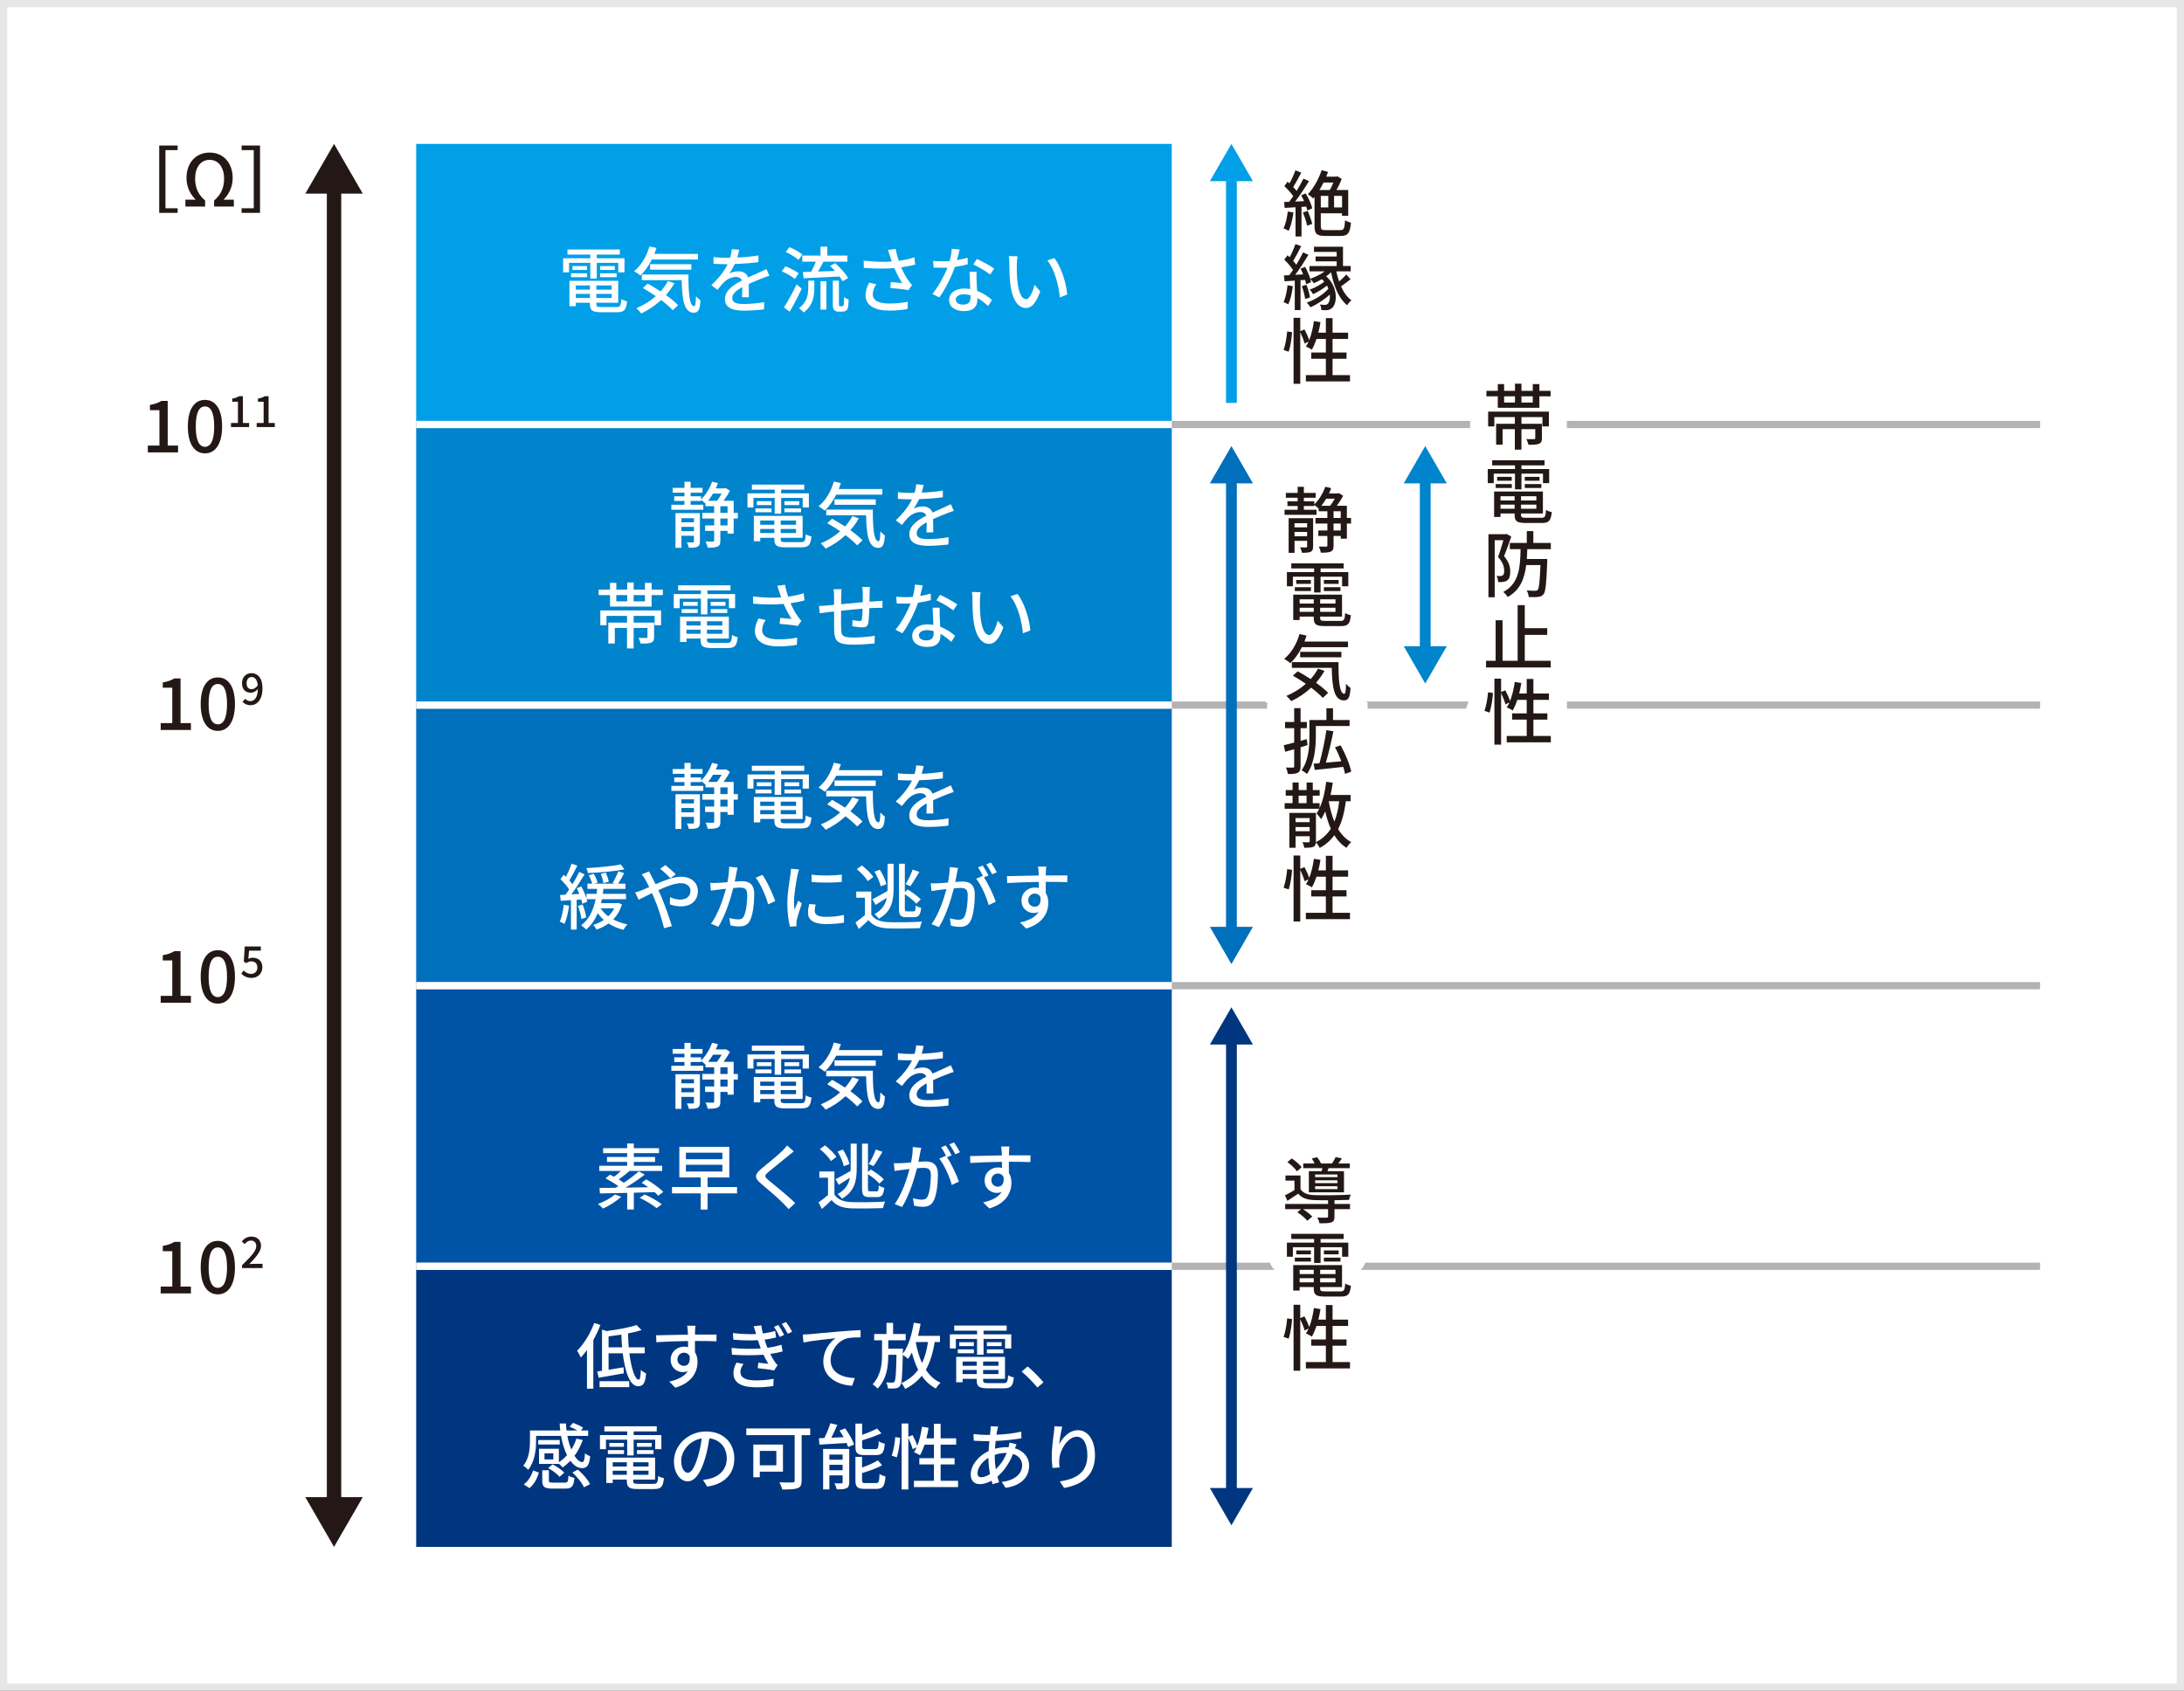 <?xml version="1.0" encoding="UTF-8"?><svg id="LP" xmlns="http://www.w3.org/2000/svg" viewBox="0 0 607 470"><rect x="0" y="0" width="607" height="470" fill="#333333" stroke="none"/><defs><style>.cls-1{stroke:#231815;stroke-width:4px;}.cls-1,.cls-2,.cls-3,.cls-4,.cls-5,.cls-6,.cls-7,.cls-8{stroke-miterlimit:10;}.cls-1,.cls-2,.cls-3,.cls-4,.cls-5,.cls-7,.cls-8{fill:none;}.cls-9{fill:#e6e6e6;}.cls-10{fill:#009fe8;}.cls-2{stroke:#b3b3b3;}.cls-2,.cls-8{stroke-width:2px;}.cls-11{fill:#0084cc;}.cls-3{stroke:#009fe8;}.cls-3,.cls-4,.cls-5,.cls-7{stroke-width:3px;}.cls-4{stroke:#00367f;}.cls-12{stroke-linejoin:round;}.cls-12,.cls-13,.cls-6{fill:#fff;}.cls-12,.cls-6{stroke-width:10px;}.cls-12,.cls-6,.cls-8{stroke:#fff;}.cls-5{stroke:#006fbc;}.cls-14{fill:#231815;}.cls-15{fill:#006fbc;}.cls-16{fill:#00367f;}.cls-17{fill:#0054a7;}.cls-7{stroke:#0084cc;}</style></defs><rect class="cls-13" x="1" y="1" width="605" height="468"/><path class="cls-9" d="M605,2v466H2V2h603M607,0H0v470h607V0h0Z"/><rect class="cls-16" x="115.67" y="352" width="210" height="78"/><rect class="cls-10" x="115.67" y="40" width="210" height="78"/><rect class="cls-11" x="115.67" y="118" width="210" height="78"/><rect class="cls-15" x="115.67" y="196" width="210" height="78"/><rect class="cls-17" x="115.67" y="274" width="210" height="78"/><line class="cls-2" x1="567" y1="196" x2="115.67" y2="196"/><line class="cls-2" x1="115.67" y1="118" x2="567" y2="118"/><line class="cls-2" x1="567" y1="352" x2="115.67" y2="352"/><line class="cls-2" x1="115.67" y1="274" x2="567" y2="274"/><line class="cls-8" x1="325.67" y1="196" x2="115.67" y2="196"/><line class="cls-8" x1="115.67" y1="118" x2="325.67" y2="118"/><line class="cls-8" x1="325.67" y1="352" x2="115.67" y2="352"/><line class="cls-8" x1="115.67" y1="274" x2="325.67" y2="274"/><path class="cls-13" d="M164.06,73.06h-5.9v2.64h-1.66v-3.92h7.56v-1.02h-6.34v-1.42h14.56v1.42h-6.42v1.02h7.7v3.92h-1.72v-2.64h-5.98v4.38h-1.8v-4.38ZM171.38,85.35c1,0,1.2-.34,1.32-2.2.38.28,1.08.54,1.58.6-.24,2.42-.78,3.04-2.8,3.04h-4.38c-2.46,0-3.14-.46-3.14-2.26v-.38h-3.92v.96h-1.78v-7.06h13.56v6.1h-6.08v.38c0,.7.24.82,1.48.82h4.16ZM158.7,75.96h4.48v1.08h-4.48v-1.08ZM163.16,73.96v1.08h-4.06v-1.08h4.06ZM160.04,79.34v1.18h3.92v-1.18h-3.92ZM163.96,82.83v-1.14h-3.92v1.14h3.92ZM170,79.34h-4.26v1.18h4.26v-1.18ZM170,82.83v-1.14h-4.26v1.14h4.26ZM170.88,73.96v1.08h-4.1v-1.08h4.1ZM166.78,75.96h4.6v1.08h-4.6v-1.08Z"/><path class="cls-13" d="M181.16,72.14c-.88,1.78-1.98,3.32-3.2,4.44-.38-.34-1.24-.92-1.72-1.2,1.94-1.54,3.48-4.12,4.26-6.88l1.96.42c-.18.56-.38,1.12-.58,1.66h12.1v1.56h-12.82ZM187.44,78.72c-.66,1.2-1.46,2.3-2.34,3.3,1.34.98,2.56,1.96,3.36,2.82l-1.48,1.4c-.76-.84-1.92-1.84-3.24-2.84-1.64,1.54-3.54,2.8-5.52,3.74-.26-.38-.96-1.12-1.36-1.46,1.98-.82,3.84-1.96,5.4-3.36-1.2-.82-2.44-1.6-3.6-2.26l1.34-1.22c1.14.62,2.4,1.36,3.6,2.16.8-.88,1.48-1.84,2.04-2.88l1.8.6ZM191.34,76.3c-.02,4.98.26,8.8,1.6,8.8.36-.02.46-1.12.48-2.76.38.4.86.86,1.26,1.14-.14,2.48-.52,3.44-1.84,3.46-2.78-.02-3.26-3.78-3.38-9.06h-11.08v-1.58h12.96ZM180.68,74.96v-1.52h11.46v1.52h-11.46Z"/><path class="cls-13" d="M204.92,71.58c1.96-.08,4.06-.26,5.88-.58v1.86c-1.96.28-4.42.46-6.58.52-.44.94-.98,1.88-1.54,2.64.66-.38,1.78-.6,2.56-.6,1.26,0,2.3.58,2.68,1.7,1.24-.58,2.26-1,3.2-1.44.68-.3,1.26-.56,1.9-.88l.82,1.84c-.58.18-1.44.5-2.04.74-1.02.4-2.32.92-3.72,1.56.02,1.14.04,2.74.06,3.7h-1.9c.04-.7.06-1.84.08-2.82-1.72.94-2.8,1.86-2.8,3.04,0,1.36,1.3,1.64,3.32,1.64,1.62,0,3.8-.2,5.56-.52l-.06,2.02c-1.44.18-3.76.36-5.56.36-2.98,0-5.3-.7-5.3-3.18s2.4-4.02,4.72-5.2c-.26-.7-.9-1-1.64-1-1.22,0-2.48.64-3.32,1.44-.58.56-1.16,1.3-1.82,2.14l-1.72-1.28c2.34-2.2,3.7-4.14,4.52-5.84h-.58c-.84,0-2.22-.04-3.34-.12v-1.88c1.06.16,2.48.22,3.44.22.38,0,.78,0,1.18-.02.26-.82.42-1.66.46-2.38l2.08.16c-.12.56-.28,1.3-.54,2.16Z"/><path class="cls-13" d="M220.9,77.54c-.76-.68-2.34-1.58-3.62-2.12l1.02-1.4c1.24.48,2.86,1.3,3.68,1.94l-1.08,1.58ZM222.82,80.24c-.98,2.1-2.22,4.5-3.34,6.4l-1.6-1.18c1-1.54,2.44-4.1,3.52-6.4l1.42,1.18ZM221.92,72.26c-.74-.7-2.28-1.64-3.54-2.22l1.02-1.34c1.24.5,2.8,1.36,3.6,2.06l-1.08,1.5ZM224.64,78h1.68v2.02c0,2.22-.3,4.88-2.98,6.84-.26-.36-.9-.94-1.3-1.2,2.34-1.68,2.6-3.9,2.6-5.68v-1.98ZM228.04,71.04v-2.48h1.9v2.48h5.58v1.7h-6.64c-.48.9-1.02,1.9-1.52,2.74,1.48-.04,3.1-.1,4.7-.16-.44-.5-.92-.98-1.36-1.4l1.42-.76c1.38,1.2,2.92,2.92,3.6,4.14l-1.56.88c-.2-.4-.48-.84-.84-1.32-3.58.18-7.32.38-9.98.5l-.2-1.76,2.3-.06c.48-.84.96-1.88,1.32-2.8h-3.78v-1.7h5.06ZM228.04,78.16h1.64v7.9h-1.64v-7.9ZM233.98,85.13c.14,0,.28-.02.36-.08.08-.06.14-.22.2-.52.02-.32.04-1.02.06-1.94.3.24.84.52,1.26.68-.02.88-.08,1.9-.2,2.3-.1.38-.3.64-.6.82-.22.16-.64.24-1,.24h-1c-.4,0-.9-.12-1.18-.42-.32-.3-.42-.64-.42-1.92v-6.28h1.7v6.4c0,.36.02.54.1.64.06.06.16.08.28.08h.44Z"/><path class="cls-13" d="M246.78,69.46l2.16-.26c.16,1.02.5,2.22.86,3.3,1.46-.2,3-.52,4.32-.96l.24,2c-1.14.32-2.58.58-3.9.78.62,1.42,1.42,2.82,2.06,3.72.3.44.62.82.96,1.18l-1,1.44c-1.04-.24-3.5-.48-5.04-.6l.14-1.66c1.06.08,2.48.2,3.16.28-.7-1.08-1.54-2.62-2.18-4.16-2.4.2-5.2.2-8.48-.06l-.04-2.02c2.98.36,5.66.42,7.82.26-.2-.62-.38-1.14-.52-1.54-.14-.44-.34-1.1-.56-1.7ZM242.58,81.77c0,1.8,1.62,2.58,4.5,2.6,2.1.02,3.84-.2,5.24-.48l-.1,2c-1.2.22-2.94.46-5.26.44-3.92-.02-6.4-1.48-6.4-4.26,0-1.16.38-2.24,1-3.5l1.98.44c-.62.96-.96,1.84-.96,2.76Z"/><path class="cls-13" d="M265.98,72.3c1.02-.16,2.02-.38,2.94-.68l.06,1.84c-1,.28-2.24.54-3.58.72-.98,2.82-2.72,6.3-4.34,8.5l-1.92-.98c1.64-1.96,3.3-5.04,4.2-7.3-.5.02-.98.04-1.46.04-.76,0-1.6-.02-2.4-.06l-.14-1.86c.78.08,1.74.12,2.54.12.66,0,1.36-.02,2.06-.08.3-1.12.54-2.36.58-3.42l2.2.22c-.16.7-.44,1.82-.74,2.94ZM271.42,77.9c.02.66.08,1.82.14,2.96,1.72.62,3.12,1.62,4.14,2.52l-1.06,1.7c-.78-.72-1.8-1.58-3-2.24v.56c0,1.7-1.02,3.08-3.66,3.08-2.32,0-4.2-1-4.2-3.08,0-1.88,1.7-3.2,4.18-3.2.6,0,1.16.06,1.7.14-.06-1.58-.16-3.46-.2-4.78h1.96c-.04.84-.02,1.54,0,2.34ZM267.72,84.67c1.52,0,2.02-.84,2.02-1.92,0-.18,0-.42-.02-.68-.58-.16-1.2-.26-1.86-.26-1.32,0-2.22.6-2.22,1.42,0,.86.72,1.44,2.08,1.44ZM270.5,73.52l1.02-1.54c1.44.64,3.8,1.96,4.8,2.68l-1.14,1.66c-1.1-.92-3.32-2.18-4.68-2.8Z"/><path class="cls-13" d="M282.6,73.4c-.02,1.26,0,2.94.14,4.5.3,3.14,1.12,5.26,2.46,5.26,1,0,1.88-2.18,2.34-4l1.58,1.86c-1.26,3.42-2.5,4.6-3.96,4.6-2.02,0-3.88-1.92-4.42-7.18-.2-1.76-.22-4.16-.22-5.36,0-.5-.04-1.34-.16-1.88l2.44.04c-.1.58-.2,1.62-.2,2.16ZM296.62,81.88l-2.06.8c-.34-3.44-1.48-7.88-3.5-10.28l1.98-.66c1.84,2.32,3.32,6.9,3.58,10.14Z"/><path class="cls-13" d="M205.07,144.14h-1.16v4.2h-1.7v-.76h-2v2.66c0,.88-.14,1.4-.76,1.68-.58.28-1.46.32-2.76.32-.08-.48-.34-1.22-.58-1.72.92.04,1.76.04,2.04.04.26,0,.34-.08.34-.34v-2.64h-2.52v-1.52h2.52v-1.92h-3.3v-1.56h3.3v-1.86h-2.42v-.76c-.28-.28-.84-.7-1.22-.98v.28h-2.9v1.04h3.52v1.4h-8.88v-1.4h3.64v-1.04h-2.84v-1.3h2.84v-1h-3.28v-1.34h3.28v-1.7h1.72v1.7h3.3v1.34h-3.3v1h2.9v.86c1.28-1.22,2.4-3.04,3.06-4.92l1.64.4c-.18.5-.38.98-.62,1.46h2.52l.28-.08,1.14.74c-.46.9-1.12,1.9-1.76,2.78h2.8v3.38h1.16v1.56ZM194.53,150.5c0,.78-.16,1.22-.68,1.48-.52.26-1.26.28-2.4.28-.08-.44-.32-1.1-.54-1.5.74.02,1.44.02,1.66.02s.3-.08.3-.3v-1.54h-3.5v3.34h-1.64v-9.64h6.8v7.86ZM189.37,144.04v1.14h3.5v-1.14h-3.5ZM192.87,147.66v-1.2h-3.5v1.2h3.5ZM198.17,137.22c-.42.72-.88,1.4-1.36,1.98h2.46c.46-.58.9-1.3,1.28-1.98h-2.38ZM200.21,142.58h2v-1.86h-2v1.86ZM202.21,144.14h-2v1.92h2v-1.92Z"/><path class="cls-13" d="M215.31,138.42h-5.9v2.64h-1.66v-3.92h7.56v-1.02h-6.34v-1.42h14.56v1.42h-6.42v1.02h7.7v3.92h-1.72v-2.64h-5.98v4.38h-1.8v-4.38ZM222.63,150.7c1,0,1.2-.34,1.32-2.2.38.28,1.08.54,1.58.6-.24,2.42-.78,3.04-2.8,3.04h-4.38c-2.46,0-3.14-.46-3.14-2.26v-.38h-3.92v.96h-1.78v-7.06h13.56v6.1h-6.08v.38c0,.7.24.82,1.48.82h4.16ZM209.95,141.32h4.48v1.08h-4.48v-1.08ZM214.41,139.32v1.08h-4.06v-1.08h4.06ZM211.29,144.7v1.18h3.92v-1.18h-3.92ZM215.21,148.18v-1.14h-3.92v1.14h3.92ZM221.25,144.7h-4.26v1.18h4.26v-1.18ZM221.25,148.18v-1.14h-4.26v1.14h4.26ZM222.13,139.32v1.08h-4.1v-1.08h4.1ZM218.03,141.32h4.6v1.08h-4.6v-1.08Z"/><path class="cls-13" d="M232.41,137.5c-.88,1.78-1.98,3.32-3.2,4.44-.38-.34-1.24-.92-1.72-1.2,1.94-1.54,3.48-4.12,4.26-6.88l1.96.42c-.18.56-.38,1.12-.58,1.66h12.1v1.56h-12.82ZM238.69,144.08c-.66,1.2-1.46,2.3-2.34,3.3,1.34.98,2.56,1.96,3.36,2.82l-1.48,1.4c-.76-.84-1.92-1.84-3.24-2.84-1.64,1.54-3.54,2.8-5.52,3.74-.26-.38-.96-1.12-1.36-1.46,1.98-.82,3.84-1.96,5.4-3.36-1.2-.82-2.44-1.6-3.6-2.26l1.34-1.22c1.14.62,2.4,1.36,3.6,2.16.8-.88,1.48-1.84,2.04-2.88l1.8.6ZM242.59,141.66c-.02,4.98.26,8.8,1.6,8.8.36-.02.46-1.12.48-2.76.38.4.86.86,1.26,1.14-.14,2.48-.52,3.44-1.84,3.46-2.78-.02-3.26-3.78-3.38-9.06h-11.08v-1.58h12.96ZM231.93,140.32v-1.52h11.46v1.52h-11.46Z"/><path class="cls-13" d="M256.17,136.94c1.96-.08,4.06-.26,5.88-.58v1.86c-1.96.28-4.42.46-6.58.52-.44.94-.98,1.88-1.54,2.64.66-.38,1.78-.6,2.56-.6,1.26,0,2.3.58,2.68,1.7,1.24-.58,2.26-1,3.2-1.44.68-.3,1.26-.56,1.9-.88l.82,1.84c-.58.18-1.44.5-2.04.74-1.02.4-2.32.92-3.72,1.56.02,1.14.04,2.74.06,3.7h-1.9c.04-.7.06-1.84.08-2.82-1.72.94-2.8,1.86-2.8,3.04,0,1.36,1.3,1.64,3.32,1.64,1.62,0,3.8-.2,5.56-.52l-.06,2.02c-1.44.18-3.76.36-5.56.36-2.98,0-5.3-.7-5.3-3.18s2.4-4.02,4.72-5.2c-.26-.7-.9-1-1.64-1-1.22,0-2.48.64-3.32,1.44-.58.56-1.16,1.3-1.82,2.14l-1.72-1.28c2.34-2.2,3.7-4.14,4.52-5.84h-.58c-.84,0-2.22-.04-3.34-.12v-1.88c1.06.16,2.48.22,3.44.22.38,0,.78,0,1.18-.02.26-.82.42-1.66.46-2.38l2.08.16c-.12.56-.28,1.3-.54,2.16Z"/><path class="cls-13" d="M184.22,163.9v1.52h-3.12v3.2h-11.56v-3.2h-3.16v-1.52h3.16v-1.88h1.76v1.88h3.02v-1.98h1.8v1.98h3.14v-1.88h1.84v1.88h3.12ZM166.85,169.68h16.88v4.12h-1.8v-2.6h-5.82v1.86h5.68v4.02c0,.84-.16,1.28-.82,1.54-.62.28-1.58.28-2.92.28-.1-.5-.34-1.14-.58-1.58.96.04,1.88.02,2.14.02.26-.02.34-.08.34-.28v-2.5h-3.84v5.7h-1.84v-5.7h-3.4v4.32h-1.8v-5.82h5.2v-1.86h-5.7v2.6h-1.72v-4.12ZM171.29,167.16h3.02v-1.74h-3.02v1.74ZM179.25,165.42h-3.14v1.74h3.14v-1.74Z"/><path class="cls-13" d="M194.81,166.42h-5.9v2.64h-1.66v-3.92h7.56v-1.02h-6.34v-1.42h14.56v1.42h-6.42v1.02h7.7v3.92h-1.72v-2.64h-5.98v4.38h-1.8v-4.38ZM202.13,178.7c1,0,1.2-.34,1.32-2.2.38.28,1.08.54,1.58.6-.24,2.42-.78,3.04-2.8,3.04h-4.38c-2.46,0-3.14-.46-3.14-2.26v-.38h-3.92v.96h-1.78v-7.06h13.56v6.1h-6.08v.38c0,.7.24.82,1.48.82h4.16ZM189.45,169.32h4.48v1.08h-4.48v-1.08ZM193.91,167.32v1.08h-4.06v-1.08h4.06ZM190.79,172.7v1.18h3.92v-1.18h-3.92ZM194.71,176.18v-1.14h-3.92v1.14h3.92ZM200.75,172.7h-4.26v1.18h4.26v-1.18ZM200.75,176.18v-1.14h-4.26v1.14h4.26ZM201.63,167.32v1.08h-4.1v-1.08h4.1ZM197.53,169.32h4.6v1.08h-4.6v-1.08Z"/><path class="cls-13" d="M216.03,162.82l2.16-.26c.16,1.02.5,2.22.86,3.3,1.46-.2,3-.52,4.32-.96l.24,2c-1.14.32-2.58.58-3.9.78.62,1.42,1.42,2.82,2.06,3.72.3.44.62.82.96,1.18l-1,1.44c-1.04-.24-3.5-.48-5.04-.6l.14-1.66c1.06.08,2.48.2,3.16.28-.7-1.08-1.54-2.62-2.18-4.16-2.4.2-5.2.2-8.48-.06l-.04-2.02c2.98.36,5.66.42,7.82.26-.2-.62-.38-1.14-.52-1.54-.14-.44-.34-1.1-.56-1.7ZM211.83,175.12c0,1.8,1.62,2.58,4.5,2.6,2.1.02,3.84-.2,5.24-.48l-.1,2c-1.2.22-2.94.46-5.26.44-3.92-.02-6.4-1.48-6.4-4.26,0-1.16.38-2.24,1-3.5l1.98.44c-.62.96-.96,1.84-.96,2.76Z"/><path class="cls-13" d="M241.69,164.74c-.02.86-.02,1.72-.04,2.52.68-.06,1.34-.1,1.9-.14.52-.02,1.2-.08,1.72-.12v1.96c-.34-.02-1.22,0-1.74.02-.52,0-1.18.04-1.92.08-.04,1.52-.12,3.22-.3,4.12-.2.96-.66,1.22-1.62,1.22-.72,0-2.2-.2-2.8-.3l.04-1.74c.66.14,1.5.26,1.92.26.46,0,.66-.08.7-.52.1-.6.16-1.76.2-2.9-1.94.16-4.12.36-5.98.56-.02,1.96-.04,3.94,0,4.76.06,2.06.14,2.7,3.4,2.7,2.08,0,4.58-.24,5.96-.5l-.06,2.14c-1.34.16-3.8.34-5.78.34-4.86,0-5.38-1.08-5.46-4.38-.02-.86-.02-2.92-.02-4.84-.74.08-1.36.14-1.8.2-.62.08-1.66.22-2.18.3l-.22-2.04c.6,0,1.42-.04,2.26-.12.44-.04,1.1-.1,1.94-.18v-2.44c0-.7-.04-1.28-.14-1.92h2.22c-.06.54-.1,1.1-.1,1.82,0,.56,0,1.4-.02,2.36,1.84-.18,4.02-.38,6.02-.56v-2.6c0-.46-.08-1.28-.14-1.64h2.14c-.06.32-.1,1.1-.1,1.58Z"/><path class="cls-13" d="M255.73,165.66c1.02-.16,2.02-.38,2.94-.68l.06,1.84c-1,.28-2.24.54-3.58.72-.98,2.82-2.72,6.3-4.34,8.5l-1.92-.98c1.64-1.96,3.3-5.04,4.2-7.3-.5.02-.98.04-1.46.04-.76,0-1.6-.02-2.4-.06l-.14-1.86c.78.08,1.74.12,2.54.12.66,0,1.36-.02,2.06-.08.3-1.12.54-2.36.58-3.42l2.2.22c-.16.7-.44,1.82-.74,2.94ZM261.17,171.26c.02.66.08,1.82.14,2.96,1.72.62,3.12,1.62,4.14,2.52l-1.06,1.7c-.78-.72-1.8-1.58-3-2.24v.56c0,1.7-1.02,3.08-3.66,3.08-2.32,0-4.2-1-4.2-3.08,0-1.88,1.7-3.2,4.18-3.2.6,0,1.16.06,1.7.14-.06-1.58-.16-3.46-.2-4.78h1.96c-.04.84-.02,1.54,0,2.34ZM257.47,178.02c1.52,0,2.02-.84,2.02-1.92,0-.18,0-.42-.02-.68-.58-.16-1.2-.26-1.86-.26-1.32,0-2.22.6-2.22,1.42,0,.86.72,1.44,2.08,1.44ZM260.25,166.88l1.02-1.54c1.44.64,3.8,1.96,4.8,2.68l-1.14,1.66c-1.1-.92-3.32-2.18-4.68-2.8Z"/><path class="cls-13" d="M272.35,166.76c-.02,1.26,0,2.94.14,4.5.3,3.14,1.12,5.26,2.46,5.26,1,0,1.88-2.18,2.34-4l1.58,1.86c-1.26,3.42-2.5,4.6-3.96,4.6-2.02,0-3.88-1.92-4.42-7.18-.2-1.76-.22-4.16-.22-5.36,0-.5-.04-1.34-.16-1.88l2.44.04c-.1.58-.2,1.62-.2,2.16ZM286.37,175.24l-2.06.8c-.34-3.44-1.48-7.88-3.5-10.28l1.98-.66c1.84,2.32,3.32,6.9,3.58,10.14Z"/><path class="cls-13" d="M205.07,222.29h-1.16v4.2h-1.7v-.76h-2v2.66c0,.88-.14,1.4-.76,1.68-.58.28-1.46.32-2.76.32-.08-.48-.34-1.22-.58-1.72.92.04,1.76.04,2.04.04.26,0,.34-.08.34-.34v-2.64h-2.52v-1.52h2.52v-1.92h-3.3v-1.56h3.3v-1.86h-2.42v-.76c-.28-.28-.84-.7-1.22-.98v.28h-2.9v1.04h3.52v1.4h-8.88v-1.4h3.64v-1.04h-2.84v-1.3h2.84v-1h-3.28v-1.34h3.28v-1.7h1.72v1.7h3.3v1.34h-3.3v1h2.9v.86c1.28-1.22,2.4-3.04,3.06-4.92l1.64.4c-.18.5-.38.98-.62,1.46h2.52l.28-.08,1.14.74c-.46.9-1.12,1.9-1.76,2.78h2.8v3.38h1.16v1.56ZM194.53,228.65c0,.78-.16,1.22-.68,1.48-.52.26-1.26.28-2.4.28-.08-.44-.32-1.1-.54-1.5.74.02,1.44.02,1.66.02s.3-.08.3-.3v-1.54h-3.5v3.34h-1.64v-9.64h6.8v7.86ZM189.37,222.19v1.14h3.5v-1.14h-3.5ZM192.87,225.81v-1.2h-3.5v1.2h3.5ZM198.17,215.37c-.42.72-.88,1.4-1.36,1.98h2.46c.46-.58.9-1.3,1.28-1.98h-2.38ZM200.21,220.73h2v-1.86h-2v1.86ZM202.21,222.29h-2v1.92h2v-1.92Z"/><path class="cls-13" d="M215.31,216.57h-5.9v2.64h-1.66v-3.92h7.56v-1.02h-6.34v-1.42h14.56v1.42h-6.42v1.02h7.7v3.92h-1.72v-2.64h-5.98v4.38h-1.8v-4.38ZM222.63,228.85c1,0,1.2-.34,1.32-2.2.38.28,1.08.54,1.58.6-.24,2.42-.78,3.04-2.8,3.04h-4.38c-2.46,0-3.14-.46-3.14-2.26v-.38h-3.92v.96h-1.78v-7.06h13.56v6.1h-6.08v.38c0,.7.24.82,1.48.82h4.16ZM209.95,219.47h4.48v1.08h-4.48v-1.08ZM214.41,217.47v1.08h-4.06v-1.08h4.06ZM211.29,222.85v1.18h3.92v-1.18h-3.92ZM215.21,226.33v-1.14h-3.92v1.14h3.92ZM221.25,222.85h-4.26v1.18h4.26v-1.18ZM221.25,226.33v-1.14h-4.26v1.14h4.26ZM222.13,217.47v1.08h-4.1v-1.08h4.1ZM218.03,219.47h4.6v1.08h-4.6v-1.08Z"/><path class="cls-13" d="M232.41,215.65c-.88,1.78-1.98,3.32-3.2,4.44-.38-.34-1.24-.92-1.72-1.2,1.94-1.54,3.48-4.12,4.26-6.88l1.96.42c-.18.56-.38,1.12-.58,1.66h12.1v1.56h-12.82ZM238.69,222.23c-.66,1.2-1.46,2.3-2.34,3.3,1.34.98,2.56,1.96,3.36,2.82l-1.48,1.4c-.76-.84-1.92-1.84-3.24-2.84-1.64,1.54-3.54,2.8-5.52,3.74-.26-.38-.96-1.12-1.36-1.46,1.98-.82,3.84-1.96,5.4-3.36-1.2-.82-2.44-1.6-3.6-2.26l1.34-1.22c1.14.62,2.4,1.36,3.6,2.16.8-.88,1.48-1.84,2.04-2.88l1.8.6ZM242.59,219.81c-.02,4.98.26,8.8,1.6,8.8.36-.02.46-1.12.48-2.76.38.4.86.86,1.26,1.14-.14,2.48-.52,3.44-1.84,3.46-2.78-.02-3.26-3.78-3.38-9.06h-11.08v-1.58h12.96ZM231.93,218.47v-1.52h11.46v1.52h-11.46Z"/><path class="cls-13" d="M256.17,215.09c1.96-.08,4.06-.26,5.88-.58v1.86c-1.96.28-4.42.46-6.58.52-.44.94-.98,1.88-1.54,2.64.66-.38,1.78-.6,2.56-.6,1.26,0,2.3.58,2.68,1.7,1.24-.58,2.26-1,3.2-1.44.68-.3,1.26-.56,1.9-.88l.82,1.84c-.58.18-1.44.5-2.04.74-1.02.4-2.32.92-3.72,1.56.02,1.14.04,2.74.06,3.7h-1.9c.04-.7.06-1.84.08-2.82-1.72.94-2.8,1.86-2.8,3.04,0,1.36,1.3,1.64,3.32,1.64,1.62,0,3.8-.2,5.56-.52l-.06,2.02c-1.44.18-3.76.36-5.56.36-2.98,0-5.3-.7-5.3-3.18s2.4-4.02,4.72-5.2c-.26-.7-.9-1-1.64-1-1.22,0-2.48.64-3.32,1.44-.58.56-1.16,1.3-1.82,2.14l-1.72-1.28c2.34-2.2,3.7-4.14,4.52-5.84h-.58c-.84,0-2.22-.04-3.34-.12v-1.88c1.06.16,2.48.22,3.44.22.38,0,.78,0,1.18-.02.26-.82.42-1.66.46-2.38l2.08.16c-.12.56-.28,1.3-.54,2.16Z"/><path class="cls-13" d="M158.16,251.77c-.24,1.88-.68,3.8-1.28,5.06-.28-.2-.98-.52-1.32-.64.58-1.2.94-2.98,1.12-4.68l1.48.26ZM172.86,251.39c-.52,1.72-1.36,3.1-2.42,4.18,1.16.62,2.48,1.1,3.94,1.38-.36.36-.86,1.06-1.1,1.52-1.54-.38-2.94-.98-4.16-1.76-1,.72-2.12,1.28-3.32,1.7-.18-.38-.6-1-.94-1.3,1.04-.32,2.04-.78,2.94-1.38-.62-.56-1.18-1.18-1.68-1.88-.76,1.84-1.78,3.34-3.18,4.54-.28-.3-1.02-.9-1.42-1.18,2.16-1.6,3.36-4.08,4.02-7.26h-2.5c.08.26.14.48.18.7l-1.38.58c-.06-.34-.16-.76-.3-1.2l-1.26.08v8.3h-1.6v-8.18c-1.02.06-2,.14-2.84.18l-.18-1.62,1.5-.08c.32-.44.68-.92,1.02-1.46-.58-.9-1.56-2.02-2.42-2.88l.92-1.2c.2.18.38.36.58.56.62-1.12,1.24-2.58,1.6-3.66l1.6.58c-.7,1.38-1.54,3-2.22,4.1.32.36.62.72.86,1.06.72-1.18,1.4-2.42,1.88-3.44l1.5.68c-1.08,1.78-2.44,3.92-3.68,5.56l2.2-.12c-.2-.54-.46-1.1-.7-1.58l1.26-.5c.58,1.04,1.12,2.32,1.44,3.38v-1.32h2.8c.06-.44.12-.9.16-1.38h-2.7v-1.46h1.32c-.16-.68-.56-1.6-.96-2.3l1.38-.44c.48.74.92,1.76,1.08,2.44l-.88.3h5.6l-.52-.2c.54-.86,1.22-2.28,1.58-3.24l1.62.52c-.52.98-1.14,2.12-1.68,2.92h2.02v1.46h-6.1c-.06.48-.12.94-.18,1.38h6.44v1.48h-6.7c-.08.38-.16.74-.24,1.1h4.46l.3-.06,1.06.4ZM161.58,255.45c-.1-1-.48-2.48-.94-3.62l1.28-.4c.48,1.14.88,2.62,1,3.6l-1.34.42ZM173.55,241.65c-2.7.58-6.82.9-10.16,1.04-.04-.4-.24-1.02-.42-1.38,3.3-.16,7.26-.54,9.56-1.02l1.02,1.36ZM166.92,252.49c.56.84,1.28,1.58,2.14,2.22.66-.64,1.22-1.38,1.64-2.22h-3.78ZM167.7,245.49c-.08-.7-.4-1.76-.74-2.56l1.4-.36c.38.8.72,1.84.84,2.5l-1.5.42Z"/><path class="cls-13" d="M181.14,243.67c.34.64.7,1.36,1.08,2.12,2.4-1.06,4.98-2.08,7.06-2.08,2.9,0,4.68,1.72,4.68,3.96,0,2.52-1.68,4.28-4.76,4.28-1.12,0-2.28-.28-3.04-.56l.06-2c.82.38,1.82.68,2.8.68,1.9,0,2.88-1.04,2.88-2.48,0-1.12-.92-2.08-2.68-2.08-1.66,0-4,.9-6.24,1.92.24.5.46,1,.68,1.48,1.02,2.36,2.4,6.3,3.08,8.54l-2.18.56c-.62-2.44-1.6-5.72-2.7-8.24-.22-.5-.44-1-.66-1.5-1.5.74-2.84,1.44-3.72,1.84l-.96-2.02c.68-.18,1.46-.44,1.8-.6.66-.26,1.36-.56,2.12-.9-.36-.74-.7-1.42-1.02-1.98-.26-.44-.72-1.12-1.06-1.56l2.04-.82c.16.34.54,1.08.74,1.44ZM183.46,241.51l1.46-1.04c.68.54,2.18,1.82,2.9,2.56l-1.46,1.12c-.74-.76-2.06-2.02-2.9-2.64Z"/><path class="cls-13" d="M204.7,242.55c-.12.62-.3,1.58-.48,2.52.82-.08,1.54-.12,2-.12,1.94,0,3.4.78,3.4,3.58,0,2.36-.3,5.58-1.14,7.26-.64,1.38-1.68,1.74-3.08,1.74-.76,0-1.72-.12-2.38-.28l-.32-2.08c.8.24,1.9.4,2.44.4.72,0,1.28-.18,1.64-.96.6-1.24.9-3.78.9-5.86,0-1.72-.78-2.02-2.04-2.02-.42,0-1.08.04-1.84.12-.74,2.94-2.16,7.56-4.14,10.76l-2.06-.82c2-2.7,3.44-7.02,4.16-9.74-.92.1-1.74.2-2.2.26-.5.06-1.42.18-1.98.28l-.2-2.16c.68.04,1.26.02,1.94,0,.64-.02,1.72-.1,2.86-.2.28-1.48.48-3,.46-4.3l2.34.24c-.1.42-.2.94-.28,1.38ZM215.47,250.47l-1.98.92c-.56-2.12-2.06-5.7-3.46-7.4l1.86-.8c1.24,1.66,2.94,5.4,3.58,7.28Z"/><path class="cls-13" d="M221.66,243.21c-.34,1.64-.98,5.4-.98,7.54,0,.7.04,1.4.12,2.14.34-.82.74-1.8,1.06-2.54l1,.8c-.52,1.52-1.22,3.66-1.42,4.66-.06.28-.12.7-.1.92,0,.2.02.5.04.74l-1.82.12c-.4-1.4-.74-3.76-.74-6.46,0-2.98.64-6.38.86-7.98.08-.5.16-1.12.18-1.66l2.22.2c-.14.36-.34,1.16-.42,1.52ZM226.44,253.23c0,.9.7,1.64,3.12,1.64,1.8,0,3.3-.16,4.98-.54l.04,2.14c-1.26.24-2.92.4-5.06.4-3.4,0-4.96-1.18-4.96-3.12,0-.72.1-1.48.34-2.46l1.8.16c-.18.7-.26,1.24-.26,1.78ZM233.96,243.13v2.04c-2.28.22-6.06.24-8.38,0l-.02-2.04c2.3.36,6.32.28,8.4,0Z"/><path class="cls-13" d="M242.16,254.23c.86,1.38,2.44,2,4.66,2.1,2.26.1,6.9.04,9.44-.14-.22.42-.5,1.28-.6,1.82-2.3.1-6.54.14-8.86.06-2.48-.1-4.2-.76-5.42-2.3-.84.82-1.72,1.62-2.7,2.48l-.92-1.84c.8-.54,1.78-1.3,2.62-2.04v-4.82h-2.4v-1.72h4.18v6.4ZM241.2,244.95c-.56-1-1.9-2.38-3.08-3.34l1.42-1.04c1.16.9,2.56,2.22,3.16,3.2l-1.5,1.18ZM242.48,249.97c1.06-.54,2.64-1.42,4.18-2.3.02-.28.02-.56.02-.84v-6.74h1.68v6.74c0,3.48-.5,6.5-4.1,8.56-.28-.38-.84-1.02-1.22-1.28,2.18-1.2,3.08-2.76,3.42-4.54-1.06.7-2.14,1.38-3.1,1.98l-.88-1.58ZM244.76,246.37c-.2-1.1-.94-2.8-1.72-4.06l1.48-.56c.82,1.26,1.6,2.9,1.84,4.02l-1.6.6ZM251.88,254.95c-1.62,0-2.04-.52-2.04-2.46v-12.4h1.64v7.9l.78-.72c1.28.74,2.88,1.9,3.64,2.74l-1.24,1.2c-.64-.8-1.96-1.86-3.18-2.64v3.94c0,.74.1.84.66.84h1.8c.42,0,.5-.3.56-1.64.38.28,1,.56,1.52.64-.2,1.94-.68,2.6-1.94,2.6h-2.2ZM255.51,242.37c-.8,1.34-1.74,2.94-2.48,3.96l-1.34-.56c.7-1.1,1.54-2.82,1.96-4.04l1.86.64Z"/><path class="cls-13" d="M265.98,242.65c-.12.62-.3,1.58-.48,2.52.82-.08,1.56-.12,2.02-.12,1.92,0,3.4.78,3.4,3.58,0,2.36-.3,5.58-1.14,7.26-.66,1.38-1.7,1.76-3.08,1.76-.78,0-1.72-.14-2.38-.3l-.34-2.08c.82.24,1.9.4,2.46.4.7,0,1.26-.18,1.64-.94.6-1.26.88-3.8.88-5.88,0-1.72-.78-2.02-2.04-2.02-.42,0-1.08.04-1.82.12-.74,2.94-2.16,7.56-4.14,10.76l-2.06-.82c2-2.7,3.44-7.02,4.14-9.74-.9.1-1.72.2-2.18.26-.5.06-1.44.18-1.98.28l-.2-2.16c.66.04,1.26.02,1.94,0,.64-.02,1.72-.1,2.84-.2.3-1.48.48-3,.48-4.3l2.34.24c-.1.42-.2.94-.3,1.38ZM274.74,243.35l-1.28.54c1.22,1.8,2.72,5.04,3.3,6.76l-1.98.94c-.56-2.14-2.08-5.64-3.48-7.32l1.86-.82s.06.08.08.12c-.38-.78-.94-1.78-1.42-2.44l1.3-.54c.5.72,1.22,1.98,1.62,2.76ZM277.06,242.47l-1.3.58c-.44-.86-1.08-2-1.66-2.76l1.3-.54c.52.74,1.28,2,1.66,2.72Z"/><path class="cls-13" d="M290.68,242.35c-.02.24-.02.6-.02,1h6l-.04,1.88c-1.18-.06-3.08-.1-5.98-.1.02,1.08.02,2.24.02,3.14.46.72.7,1.64.7,2.66,0,2.66-1.42,5.8-6.16,7.18l-1.7-1.68c2.36-.52,4.2-1.4,5.16-2.94-.4.2-.88.3-1.4.3-1.62,0-3.36-1.2-3.36-3.48,0-2.1,1.7-3.6,3.72-3.6.4,0,.78.04,1.12.14,0-.52-.02-1.12-.02-1.7-3.04.04-6.32.16-8.8.32l-.06-1.92c2.26-.04,5.98-.14,8.84-.18-.02-.44-.02-.78-.04-1.02-.06-.64-.12-1.26-.16-1.46h2.3c-.06.26-.12,1.18-.12,1.46ZM287.6,252.05c1.04,0,1.82-.82,1.56-2.7-.32-.66-.9-.96-1.56-.96-.92,0-1.82.68-1.82,1.88,0,1.1.86,1.78,1.82,1.78Z"/><path class="cls-13" d="M205.07,300.1h-1.16v4.2h-1.7v-.76h-2v2.66c0,.88-.14,1.4-.76,1.68-.58.28-1.46.32-2.76.32-.08-.48-.34-1.22-.58-1.72.92.04,1.76.04,2.04.04.26,0,.34-.08.34-.34v-2.64h-2.52v-1.52h2.52v-1.92h-3.3v-1.56h3.3v-1.86h-2.42v-.76c-.28-.28-.84-.7-1.22-.98v.28h-2.9v1.04h3.52v1.4h-8.88v-1.4h3.64v-1.04h-2.84v-1.3h2.84v-1h-3.28v-1.34h3.28v-1.7h1.72v1.7h3.3v1.34h-3.3v1h2.9v.86c1.28-1.22,2.4-3.04,3.06-4.92l1.64.4c-.18.5-.38.98-.62,1.46h2.52l.28-.08,1.14.74c-.46.9-1.12,1.9-1.76,2.78h2.8v3.38h1.16v1.56ZM194.53,306.47c0,.78-.16,1.22-.68,1.48-.52.26-1.26.28-2.4.28-.08-.44-.32-1.1-.54-1.5.74.02,1.44.02,1.66.02s.3-.08.3-.3v-1.54h-3.5v3.34h-1.64v-9.64h6.8v7.86ZM189.37,300v1.14h3.5v-1.14h-3.5ZM192.87,303.63v-1.2h-3.5v1.2h3.5ZM198.17,293.18c-.42.72-.88,1.4-1.36,1.98h2.46c.46-.58.9-1.3,1.28-1.98h-2.38ZM200.21,298.54h2v-1.86h-2v1.86ZM202.21,300.1h-2v1.92h2v-1.92Z"/><path class="cls-13" d="M215.31,294.38h-5.9v2.64h-1.66v-3.92h7.56v-1.02h-6.34v-1.42h14.56v1.42h-6.42v1.02h7.7v3.92h-1.72v-2.64h-5.98v4.38h-1.8v-4.38ZM222.63,306.67c1,0,1.2-.34,1.32-2.2.38.28,1.08.54,1.58.6-.24,2.42-.78,3.04-2.8,3.04h-4.38c-2.46,0-3.14-.46-3.14-2.26v-.38h-3.92v.96h-1.78v-7.06h13.56v6.1h-6.08v.38c0,.7.24.82,1.48.82h4.16ZM209.95,297.28h4.48v1.08h-4.48v-1.08ZM214.41,295.28v1.08h-4.06v-1.08h4.06ZM211.29,300.67v1.18h3.92v-1.18h-3.92ZM215.21,304.15v-1.14h-3.92v1.14h3.92ZM221.25,300.67h-4.26v1.18h4.26v-1.18ZM221.25,304.15v-1.14h-4.26v1.14h4.26ZM222.13,295.28v1.08h-4.1v-1.08h4.1ZM218.03,297.28h4.6v1.08h-4.6v-1.08Z"/><path class="cls-13" d="M232.41,293.46c-.88,1.78-1.98,3.32-3.2,4.44-.38-.34-1.24-.92-1.72-1.2,1.94-1.54,3.48-4.12,4.26-6.88l1.96.42c-.18.56-.38,1.12-.58,1.66h12.1v1.56h-12.82ZM238.69,300.04c-.66,1.2-1.46,2.3-2.34,3.3,1.34.98,2.56,1.96,3.36,2.82l-1.48,1.4c-.76-.84-1.92-1.84-3.24-2.84-1.64,1.54-3.54,2.8-5.52,3.74-.26-.38-.96-1.12-1.36-1.46,1.98-.82,3.84-1.96,5.4-3.36-1.2-.82-2.44-1.6-3.6-2.26l1.34-1.22c1.14.62,2.4,1.36,3.6,2.16.8-.88,1.48-1.84,2.04-2.88l1.8.6ZM242.59,297.62c-.02,4.98.26,8.8,1.6,8.8.36-.02.46-1.12.48-2.76.38.4.86.86,1.26,1.14-.14,2.48-.52,3.44-1.84,3.46-2.78-.02-3.26-3.78-3.38-9.06h-11.08v-1.58h12.96ZM231.93,296.28v-1.52h11.46v1.52h-11.46Z"/><path class="cls-13" d="M256.17,292.9c1.96-.08,4.06-.26,5.88-.58v1.86c-1.96.28-4.42.46-6.58.52-.44.94-.98,1.88-1.54,2.64.66-.38,1.78-.6,2.56-.6,1.26,0,2.3.58,2.68,1.7,1.24-.58,2.26-1,3.2-1.44.68-.3,1.26-.56,1.9-.88l.82,1.84c-.58.18-1.44.5-2.04.74-1.02.4-2.32.92-3.72,1.56.02,1.14.04,2.74.06,3.7h-1.9c.04-.7.06-1.84.08-2.82-1.72.94-2.8,1.86-2.8,3.04,0,1.36,1.3,1.64,3.32,1.64,1.62,0,3.8-.2,5.56-.52l-.06,2.02c-1.44.18-3.76.36-5.56.36-2.98,0-5.3-.7-5.3-3.18s2.4-4.02,4.72-5.2c-.26-.7-.9-1-1.64-1-1.22,0-2.48.64-3.32,1.44-.58.56-1.16,1.3-1.82,2.14l-1.72-1.28c2.34-2.2,3.7-4.14,4.52-5.84h-.58c-.84,0-2.22-.04-3.34-.12v-1.88c1.06.16,2.48.22,3.44.22.38,0,.78,0,1.18-.02.26-.82.42-1.66.46-2.38l2.08.16c-.12.56-.28,1.3-.54,2.16Z"/><path class="cls-13" d="M172.65,332.67c-1.34,1.28-3.36,2.5-5.04,3.28-.32-.34-1-.96-1.42-1.26,1.72-.66,3.62-1.64,4.72-2.66l1.74.64ZM182.94,332.39c-.26-.3-.62-.64-1.02-1-1.9.06-3.86.12-5.76.16v4.66h-1.84v-4.62c-2.88.08-5.52.12-7.58.16l-.12-1.54c1.26,0,2.78-.02,4.46-.04.26-.14.52-.28.78-.44-1-.74-2.4-1.58-3.56-2.16l1.22-1.04,1.16.58c.62-.46,1.3-1.04,1.88-1.62h-6v-1.44h7.74v-1.06h-5.6v-1.38h5.6v-1.06h-6.68v-1.38h6.68v-1.3h1.86v1.3h7v1.38h-7v1.06h5.9v1.38h-5.9v1.06h7.88v1.44h-9.06c-.98.84-2.08,1.72-3,2.36.5.32.98.62,1.4.92,1.54-1.02,3.08-2.18,4.16-3.16l1.66.9c-1.56,1.22-3.52,2.56-5.34,3.62,2.04-.02,4.18-.06,6.32-.1-.62-.44-1.26-.88-1.86-1.24l1.3-.96c1.64.96,3.72,2.4,4.72,3.5l-1.4,1.06ZM179.17,332.01c1.58.7,3.68,1.88,4.76,2.76l-1.44,1.06c-1-.84-3.06-2.08-4.7-2.86l1.38-.96Z"/><path class="cls-13" d="M204.85,331.73h-8.2v4.5h-1.9v-4.5h-7.98v-1.76h7.98v-2.66h-5.94v-8.52h13.88v8.52h-6.04v2.66h8.2v1.76ZM190.63,322.24h10.14v-1.82h-10.14v1.82ZM190.63,325.66h10.14v-1.88h-10.14v1.88Z"/><path class="cls-13" d="M219.07,321.3c-1.34,1.12-4.1,3.3-5.52,4.5-1.14.98-1.14,1.24.04,2.26,1.7,1.4,5.34,4.3,7.42,6.38l-1.82,1.66c-.48-.54-1-1.1-1.52-1.62-1.34-1.36-4.32-3.92-6.18-5.48-1.94-1.62-1.74-2.58.16-4.16,1.54-1.28,4.44-3.6,5.8-4.94.46-.48,1.04-1.08,1.3-1.5l1.86,1.66c-.5.38-1.14.92-1.54,1.24Z"/><path class="cls-13" d="M231.91,332.05c.86,1.38,2.44,2,4.66,2.1,2.26.1,6.9.04,9.44-.14-.22.42-.5,1.28-.6,1.82-2.3.1-6.54.14-8.86.06-2.48-.1-4.2-.76-5.42-2.3-.84.82-1.72,1.62-2.7,2.48l-.92-1.84c.8-.54,1.78-1.3,2.62-2.04v-4.82h-2.4v-1.72h4.18v6.4ZM230.95,322.76c-.56-1-1.9-2.38-3.08-3.34l1.42-1.04c1.16.9,2.56,2.22,3.16,3.2l-1.5,1.18ZM232.23,327.79c1.06-.54,2.64-1.42,4.18-2.3.02-.28.02-.56.02-.84v-6.74h1.68v6.74c0,3.48-.5,6.5-4.1,8.56-.28-.38-.84-1.02-1.22-1.28,2.18-1.2,3.08-2.76,3.42-4.54-1.06.7-2.14,1.38-3.1,1.98l-.88-1.58ZM234.51,324.18c-.2-1.1-.94-2.8-1.72-4.06l1.48-.56c.82,1.26,1.6,2.9,1.84,4.02l-1.6.6ZM241.63,332.77c-1.62,0-2.04-.52-2.04-2.46v-12.4h1.64v7.9l.78-.72c1.28.74,2.88,1.9,3.64,2.74l-1.24,1.2c-.64-.8-1.96-1.86-3.18-2.64v3.94c0,.74.1.84.66.84h1.8c.42,0,.5-.3.56-1.64.38.28,1,.56,1.52.64-.2,1.94-.68,2.6-1.94,2.6h-2.2ZM245.26,320.18c-.8,1.34-1.74,2.94-2.48,3.96l-1.34-.56c.7-1.1,1.54-2.82,1.96-4.04l1.86.64Z"/><path class="cls-13" d="M255.73,320.46c-.12.62-.3,1.58-.48,2.52.82-.08,1.56-.12,2.02-.12,1.92,0,3.4.78,3.4,3.58,0,2.36-.3,5.58-1.14,7.26-.66,1.38-1.7,1.76-3.08,1.76-.78,0-1.72-.14-2.38-.3l-.34-2.08c.82.24,1.9.4,2.46.4.7,0,1.26-.18,1.64-.94.6-1.26.88-3.8.88-5.88,0-1.72-.78-2.02-2.04-2.02-.42,0-1.08.04-1.82.12-.74,2.94-2.16,7.56-4.14,10.76l-2.06-.82c2-2.7,3.44-7.02,4.14-9.74-.9.1-1.72.2-2.18.26-.5.06-1.44.18-1.98.28l-.2-2.16c.66.04,1.26.02,1.94,0,.64-.02,1.72-.1,2.84-.2.3-1.48.48-3,.48-4.3l2.34.24c-.1.42-.2.94-.3,1.38ZM264.49,321.16l-1.28.54c1.22,1.8,2.72,5.04,3.3,6.76l-1.98.94c-.56-2.14-2.08-5.64-3.48-7.32l1.86-.82s.06.08.08.12c-.38-.78-.94-1.78-1.42-2.44l1.3-.54c.5.72,1.22,1.98,1.62,2.76ZM266.81,320.28l-1.3.58c-.44-.86-1.08-2-1.66-2.76l1.3-.54c.52.74,1.28,2,1.66,2.72Z"/><path class="cls-13" d="M280.43,320.16c-.02.24-.02.6-.02,1h6l-.04,1.88c-1.18-.06-3.08-.1-5.98-.1.02,1.08.02,2.24.02,3.14.46.72.7,1.64.7,2.66,0,2.66-1.42,5.8-6.16,7.18l-1.7-1.68c2.36-.52,4.2-1.4,5.16-2.94-.4.2-.88.3-1.4.3-1.62,0-3.36-1.2-3.36-3.48,0-2.1,1.7-3.6,3.72-3.6.4,0,.78.04,1.12.14,0-.52-.02-1.12-.02-1.7-3.04.04-6.32.16-8.8.32l-.06-1.92c2.26-.04,5.98-.14,8.84-.18-.02-.44-.02-.78-.04-1.02-.06-.64-.12-1.26-.16-1.46h2.3c-.06.26-.12,1.18-.12,1.46ZM277.35,329.87c1.04,0,1.82-.82,1.56-2.7-.32-.66-.9-.96-1.56-.96-.92,0-1.82.68-1.82,1.88,0,1.1.86,1.78,1.82,1.78Z"/><path class="cls-13" d="M166.88,368.3c-.54,1.42-1.22,2.86-1.98,4.22v13.5h-1.76v-10.74c-.56.76-1.14,1.46-1.72,2.08-.18-.44-.72-1.44-1.02-1.88,1.88-1.86,3.66-4.78,4.74-7.7l1.74.52ZM174.92,376.2c.54,4.24,1.58,7.32,2.58,7.32.38,0,.54-.82.62-2.72.36.38,1,.78,1.46.98-.26,2.84-.86,3.56-2.24,3.56-2.26,0-3.62-3.96-4.26-9.14h-3.94v4.56c1.32-.2,2.74-.44,4.16-.68l.08,1.68c-2.44.42-5.02.9-6.98,1.22l-.4-1.74,1.32-.2v-11.44l1.26.4c3.06-.38,6.34-.98,8.32-1.68l1.42,1.42c-1.1.34-2.38.66-3.76.92.02,1.34.08,2.62.18,3.86h4.44v1.68h-4.26ZM166.64,383.94h8.24v1.66h-8.24v-1.66ZM172.9,374.52c-.1-1.14-.16-2.32-.2-3.52-1.2.18-2.4.34-3.56.48v3.04h3.76Z"/><path class="cls-13" d="M193.18,369.98c-.02.24-.02.6-.02,1h6l-.04,1.88c-1.18-.06-3.08-.1-5.98-.1.02,1.08.02,2.24.02,3.14.46.72.7,1.64.7,2.66,0,2.66-1.42,5.8-6.16,7.18l-1.7-1.68c2.36-.52,4.2-1.4,5.16-2.94-.4.2-.88.3-1.4.3-1.62,0-3.36-1.2-3.36-3.48,0-2.1,1.7-3.6,3.72-3.6.4,0,.78.04,1.12.14,0-.52-.02-1.12-.02-1.7-3.04.04-6.32.16-8.8.32l-.06-1.92c2.26-.04,5.98-.14,8.84-.18-.02-.44-.02-.78-.04-1.02-.06-.64-.12-1.26-.16-1.46h2.3c-.06.26-.12,1.18-.12,1.46ZM190.1,379.68c1.04,0,1.82-.82,1.56-2.7-.32-.66-.9-.96-1.56-.96-.92,0-1.82.68-1.82,1.88,0,1.1.86,1.78,1.82,1.78Z"/><path class="cls-13" d="M209.46,368.68l2.14-.26c.1.74.24,1.52.42,2.26,1.36-.18,2.52-.44,3.42-.72l.26,1.82c-.86.22-1.94.46-3.2.6.12.42.26.82.38,1.2.12.34.26.7.42,1.08,1.62-.22,2.94-.56,3.9-.84l.32,1.86c-.94.24-2.12.5-3.44.68.38.78.8,1.52,1.24,2.18.24.34.48.64.8.94l-.98,1.48c-1.12-.26-3.12-.48-4.54-.64l.16-1.52c.96.1,2.18.22,2.78.3-.52-.84-.96-1.68-1.36-2.52-2.44.2-5.7.2-8.74,0l-.12-1.88c3,.3,5.88.3,8.12.14-.1-.3-.22-.6-.32-.9-.18-.52-.34-.98-.48-1.4-1.92.12-4.3.08-6.82-.14l-.12-1.84c2.4.28,4.58.36,6.44.28,0-.06-.02-.12-.04-.18-.18-.66-.4-1.32-.64-1.98ZM205.78,381.4c0,1.58,1.44,2.32,4.36,2.32,1.88,0,3.44-.16,4.88-.44l-.1,2c-1.4.24-3.08.36-4.76.36-3.94,0-6.28-1.16-6.3-3.86-.02-1.2.36-2.1.82-3.02l1.96.4c-.48.68-.86,1.36-.86,2.24ZM217.94,371.08l-1.24.56c-.48-1.02-.98-1.94-1.6-2.8l1.22-.52c.48.68,1.2,1.9,1.62,2.76ZM220.17,370.18l-1.22.58c-.52-1-1.04-1.88-1.68-2.74l1.2-.54c.5.66,1.26,1.86,1.7,2.7Z"/><path class="cls-13" d="M224.96,370.88c1.46-.14,5.02-.48,8.7-.78,2.14-.18,4.14-.3,5.52-.36v2.02c-1.1,0-2.84.02-3.88.3-2.66.8-4.44,3.64-4.44,6.02,0,3.64,3.4,4.86,6.72,5l-.74,2.12c-3.92-.18-8.02-2.28-8.02-6.7,0-3,1.78-5.44,3.4-6.5-2.02.22-6.68.7-8.9,1.18l-.22-2.2c.78-.02,1.48-.06,1.86-.1Z"/><path class="cls-13" d="M259.78,373.06c-.5,3.08-1.28,5.62-2.46,7.7,1.04,1.6,2.38,2.84,4.08,3.62-.42.38-1.02,1.1-1.28,1.6-1.62-.84-2.9-2.04-3.94-3.54-1.18,1.5-2.7,2.7-4.62,3.66-.16-.4-.7-1.26-1.04-1.64,2.02-.9,3.52-2.12,4.66-3.7-.72-1.42-1.28-3.04-1.74-4.8-.32.66-.68,1.26-1.06,1.78-.3-.28-1-.82-1.46-1.14-.14,5.8-.26,7.94-.74,8.58-.34.5-.7.66-1.26.74-.48.08-1.3.08-2.14.04-.04-.5-.2-1.22-.48-1.68.74.04,1.4.06,1.72.06.28,0,.44-.06.58-.28.32-.42.46-2.28.56-7.46h-2.28c0,3.26-.38,6.62-2.96,9.4-.32-.38-.92-.9-1.38-1.2,2.3-2.54,2.6-5.56,2.6-8.24v-4h-2.18v-1.74h3.42v-3.1h1.84v3.1h3.5v1.74h-4.84v2.34h4.08s0,.56-.02.8l-.02.62c1.56-2.08,2.52-5.3,3.04-8.64l1.9.3c-.2,1.16-.44,2.28-.72,3.36h6.1v1.72h-1.46ZM254.54,373.3c.4,2.04.96,3.94,1.72,5.6.8-1.64,1.32-3.58,1.66-5.84h-3.3l-.08.24Z"/><path class="cls-13" d="M271.56,372.2h-5.9v2.64h-1.66v-3.92h7.56v-1.02h-6.34v-1.42h14.56v1.42h-6.42v1.02h7.7v3.92h-1.72v-2.64h-5.98v4.38h-1.8v-4.38ZM278.88,384.48c1,0,1.2-.34,1.32-2.2.38.28,1.08.54,1.58.6-.24,2.42-.78,3.04-2.8,3.04h-4.38c-2.46,0-3.14-.46-3.14-2.26v-.38h-3.92v.96h-1.78v-7.06h13.56v6.1h-6.08v.38c0,.7.24.82,1.48.82h4.16ZM266.2,375.1h4.48v1.08h-4.48v-1.08ZM270.66,373.1v1.08h-4.06v-1.08h4.06ZM267.54,378.48v1.18h3.92v-1.18h-3.92ZM271.46,381.96v-1.14h-3.92v1.14h3.92ZM277.5,378.48h-4.26v1.18h4.26v-1.18ZM277.5,381.96v-1.14h-4.26v1.14h4.26ZM278.38,373.1v1.08h-4.1v-1.08h4.1ZM274.28,375.1h4.6v1.08h-4.6v-1.08Z"/><path class="cls-13" d="M283.96,381.28l1.64-1.44c1.42,1.16,3.28,3.04,4.42,4.42l-1.7,1.44c-1.26-1.54-2.96-3.24-4.36-4.42Z"/><path class="cls-13" d="M155.33,406.94h-5.52v-4.22h5.52v3.74c.82-.54,1.58-1.2,2.26-1.96-.74-1.48-1.3-3.32-1.66-5.36h-6.94v1.5c0,2.36-.36,5.7-2.2,7.94-.28-.34-1-.94-1.36-1.14,1.66-2.02,1.86-4.8,1.86-6.82v-2.98h8.42c-.08-.64-.14-1.28-.16-1.94h1.76c.02.66.06,1.3.14,1.94h3.02c-.64-.38-1.46-.78-2.16-1.04l.92-1.06c.98.3,2.18.86,2.84,1.36l-.62.74h2.02v1.5h-5.78c.26,1.42.64,2.7,1.1,3.78.58-.92,1.06-1.94,1.42-3.02l1.76.4c-.58,1.62-1.36,3.1-2.3,4.38.7,1.1,1.46,1.74,2.16,1.74.46,0,.66-.68.76-2.44.38.32.98.66,1.44.82-.28,2.62-.9,3.3-2.3,3.3-1.18,0-2.28-.76-3.2-2.04-.68.7-1.4,1.34-2.18,1.86-.18-.26-.64-.72-1.02-1.04v.06ZM145.57,412.62c1.28-.9,2.12-2.38,2.58-3.86l1.64.58c-.5,1.6-1.28,3.28-2.66,4.32l-1.56-1.04ZM155.57,401.54h-5.98v-1.24h5.98v1.24ZM156.95,412.14c.82,0,.96-.24,1.04-1.96.38.28,1.18.56,1.66.68-.22,2.36-.76,2.94-2.52,2.94h-3.58c-2.28,0-2.84-.5-2.84-2.24v-2.86h1.84v2.84c0,.52.16.6,1.18.6h3.22ZM153.79,403.98h-2.46v1.7h2.46v-1.7ZM153.57,407.06c1.18.6,2.6,1.56,3.26,2.32l-1.3,1.14c-.62-.76-2-1.78-3.18-2.42l1.22-1.04ZM160.59,408.52c1.38,1.14,2.8,2.78,3.4,4.04l-1.7.88c-.5-1.22-1.88-2.92-3.22-4.12l1.52-.8Z"/><path class="cls-13" d="M174.31,400.2h-5.9v2.64h-1.66v-3.92h7.56v-1.02h-6.34v-1.42h14.56v1.42h-6.42v1.02h7.7v3.92h-1.72v-2.64h-5.98v4.38h-1.8v-4.38ZM181.63,412.48c1,0,1.2-.34,1.32-2.2.38.28,1.08.54,1.58.6-.24,2.42-.78,3.04-2.8,3.04h-4.38c-2.46,0-3.14-.46-3.14-2.26v-.38h-3.92v.96h-1.78v-7.06h13.56v6.1h-6.08v.38c0,.7.24.82,1.48.82h4.16ZM168.95,403.1h4.48v1.08h-4.48v-1.08ZM173.41,401.1v1.08h-4.06v-1.08h4.06ZM170.29,406.48v1.18h3.92v-1.18h-3.92ZM174.21,409.96v-1.14h-3.92v1.14h3.92ZM180.25,406.48h-4.26v1.18h4.26v-1.18ZM180.25,409.96v-1.14h-4.26v1.14h4.26ZM181.13,401.1v1.08h-4.1v-1.08h4.1ZM177.03,403.1h4.6v1.08h-4.6v-1.08Z"/><path class="cls-13" d="M196.55,413.24l-1.18-1.88c.68-.06,1.28-.16,1.78-.28,2.56-.58,4.84-2.46,4.84-5.68,0-2.9-1.76-5.2-4.84-5.58-.28,1.8-.62,3.74-1.2,5.62-1.2,4.08-2.86,6.34-4.84,6.34s-3.8-2.2-3.8-5.54c0-4.48,3.92-8.32,8.94-8.32s7.84,3.36,7.84,7.54-2.68,7.08-7.54,7.78ZM191.17,409.4c.9,0,1.84-1.3,2.76-4.38.5-1.58.86-3.4,1.1-5.16-3.6.58-5.7,3.7-5.7,6.18,0,2.3.98,3.36,1.84,3.36Z"/><path class="cls-13" d="M225.18,398.94h-2.38v12.64c0,1.2-.3,1.82-1.14,2.1-.86.34-2.26.36-4.26.36-.1-.54-.48-1.46-.78-2,1.52.08,3.18.06,3.66.06.44-.02.58-.14.58-.56v-12.6h-13.44v-1.86h17.76v1.86ZM211.17,409.08v1.56h-1.8v-9.08h8.24v7.52h-6.44ZM211.17,403.32v4h4.6v-4h-4.6Z"/><path class="cls-13" d="M234.89,397.06c1.02,1.38,2.1,3.24,2.5,4.5l-1.66.68c-.1-.32-.26-.7-.44-1.12-2.74.16-5.5.34-7.54.46l-.16-1.78c.46-.02.96-.04,1.52-.06.64-1.26,1.3-2.88,1.66-4.1l1.94.44c-.5,1.2-1.1,2.48-1.66,3.58l3.42-.16c-.36-.64-.74-1.28-1.14-1.84l1.56-.6ZM236.03,412.04c0,.88-.18,1.36-.76,1.66-.62.28-1.5.3-2.72.3-.1-.48-.36-1.2-.62-1.68.84.04,1.66.04,1.94.02.26,0,.32-.08.32-.32v-1.9h-3.68v3.9h-1.74v-11.24h7.26v9.26ZM230.51,404.34v1.42h3.68v-1.42h-3.68ZM234.19,408.7v-1.52h-3.68v1.52h3.68ZM240.37,404.48c-2.1,0-2.62-.52-2.62-2.42v-6.32h1.86v3.12c1.54-.54,3.1-1.2,4.16-1.76l1.2,1.34c-1.54.7-3.54,1.4-5.36,1.94v1.66c0,.66.14.78.98.78h2.72c.72,0,.84-.32.92-2.18.4.3,1.16.58,1.68.68-.2,2.5-.74,3.16-2.44,3.16h-3.1ZM243.45,412.26c.78,0,.92-.38,1-2.52.42.28,1.16.58,1.66.7-.22,2.72-.74,3.44-2.5,3.44h-3.22c-2.1,0-2.64-.54-2.64-2.4v-6.5h1.84v2.96c1.64-.58,3.3-1.3,4.38-2l1.2,1.36c-1.52.88-3.66,1.6-5.58,2.18v1.98c0,.68.16.8,1.04.8h2.82Z"/><path class="cls-13" d="M247.83,404.64c.5-1.34.86-3.54,1-5.16l1.36.2c-.1,1.64-.46,3.96-.94,5.44l-1.42-.48ZM266.27,411.62v1.76h-12.26v-1.76h5.56v-4.54h-4.06v-1.74h4.06v-3.76h-2.6c-.38,1.12-.82,2.14-1.28,2.96-.38-.26-1.2-.68-1.66-.86.26-.4.52-.86.74-1.38l-1.12.54c-.18-.8-.7-2.08-1.2-3.14v14.34h-1.86v-18.34h1.86v3.7l1.18-.48c.5.94,1.06,2.16,1.3,3,.62-1.56,1.06-3.44,1.32-5.32l1.82.3c-.14,1-.36,1.98-.6,2.92h2.1v-4.04h1.86v4.04h4.32v1.76h-4.32v3.76h3.88v1.74h-3.88v4.54h4.84Z"/><path class="cls-13" d="M277.17,397.5c-.08.38-.16.84-.24,1.32,2.5-.1,4.8-.36,6.92-.86l.02,1.86c-2.02.36-4.7.62-7.16.74-.06.68-.12,1.42-.18,2.16,1.06-.28,2.2-.44,3.2-.44.2,0,.4,0,.58.02.1-.36.2-.96.24-1.3l1.96.48c-.12.26-.28.76-.42,1.12,2.42.72,3.94,2.54,3.94,4.8,0,2.86-1.78,5.46-6.54,6.2l-1.08-1.66c3.72-.42,5.68-2.32,5.68-4.62,0-1.4-.88-2.64-2.54-3.16-1.1,2.78-2.72,4.96-4.34,6.3.14.56.32,1.08.48,1.58l-1.82.54c-.1-.3-.2-.62-.3-.98-1.04.58-2.18.96-3.26.96-1.38,0-2.52-.84-2.52-2.68,0-2.58,2.2-5.24,4.98-6.54.04-.92.12-1.86.2-2.72h-.98c-.94,0-2.5-.1-3.36-.14l-.06-1.86c.7.12,2.46.26,3.48.26h1.1c.04-.5.1-.94.14-1.34.04-.36.06-.78.06-1.06l2.06.06c-.1.3-.18.66-.24.96ZM272.73,410.64c.68,0,1.54-.3,2.42-.88-.26-1.42-.44-3.04-.44-4.52-1.78,1.08-3.04,2.84-3.04,4.28,0,.74.34,1.12,1.06,1.12ZM276.77,408.44c1.16-1.14,2.24-2.6,3.02-4.56h-.14c-1.22,0-2.3.24-3.18.56v.48c0,1.28.12,2.44.3,3.52Z"/><path class="cls-13" d="M294.37,401.52c.88-1.82,2.8-3.96,5.22-3.96,2.72,0,4.74,2.68,4.74,6.98,0,5.58-3.48,8.14-8.58,9.08l-1.2-1.82c4.38-.68,7.66-2.3,7.66-7.26,0-3.12-1.06-5.16-2.96-5.16-2.44,0-4.66,3.6-4.84,6.24-.06.66-.06,1.34.08,2.3l-1.96.14c-.1-.76-.22-1.92-.22-3.24,0-1.88.32-4.62.58-6.44.1-.68.14-1.34.16-1.9l2.18.1c-.34,1.26-.74,3.68-.86,4.94Z"/><path class="cls-14" d="M49.37,40.45v1.28h-3.38v16.16h3.38v1.28h-5.12v-18.72h5.12Z"/><path class="cls-14" d="M51.53,55.51h2.8v-.08c-1.18-1.16-2.5-3.16-2.5-5.96,0-4.12,2.54-7.06,6.42-7.06s6.42,2.94,6.42,7.06c0,2.8-1.3,4.8-2.48,5.96v.08h2.8v1.9h-5.48v-1.68c1.64-1.36,2.78-3.24,2.78-6.08,0-3-1.5-5.22-4.04-5.22s-4.02,2.22-4.02,5.22c0,2.84,1.14,4.72,2.78,6.08v1.68h-5.48v-1.9Z"/><path class="cls-14" d="M72.27,40.45v18.72h-5.12v-1.28h3.38v-16.16h-3.38v-1.28h5.12Z"/><path class="cls-14" d="M359.49,59.07c-.26,1.88-.72,3.82-1.34,5.1-.3-.22-1.04-.56-1.42-.7.6-1.2.98-2.96,1.18-4.68l1.58.28ZM362.89,53.77c.8,1.3,1.58,3.02,1.82,4.14l-1.36.6c-.06-.32-.18-.68-.32-1.08l-1.3.08v8.22h-1.66v-8.12c-1.1.06-2.12.12-3.02.18l-.16-1.64,1.4-.04c.36-.48.76-1.02,1.14-1.58-.62-.9-1.6-1.98-2.48-2.8l.9-1.22c.18.14.36.3.54.46.62-1.1,1.28-2.54,1.64-3.62l1.64.64c-.7,1.34-1.54,2.88-2.26,3.98.36.38.7.76.96,1.1.72-1.18,1.4-2.4,1.9-3.42l1.54.7c-1.12,1.82-2.56,4-3.86,5.68.8-.02,1.64-.06,2.5-.12-.26-.56-.54-1.12-.82-1.62l1.26-.52ZM363.45,58.63c.5,1.14,1.04,2.64,1.26,3.62l-1.42.48c-.2-.98-.68-2.5-1.18-3.66l1.34-.44ZM372.51,63.97c1.02,0,1.2-.48,1.32-2.76.42.3,1.14.58,1.64.7-.26,2.82-.8,3.68-2.88,3.68h-4.24c-2.3,0-3-.54-3-2.72v-8.12c-.12.14-.24.28-.36.42-.32-.34-1.08-.92-1.5-1.18,1.56-1.62,3-4.18,3.84-6.68l1.78.48c-.16.44-.34.88-.52,1.32h2.84l.32-.1,1.16.76c-.4,1-.92,2.08-1.46,3.04h3.26v7.18h-1.72v-.7h-5.9v3.58c0,.92.2,1.1,1.4,1.1h4.02ZM367.85,50.75c-.36.72-.74,1.42-1.14,2.06h2.9c.34-.6.68-1.36.98-2.06h-2.74ZM367.09,57.65h2.08v-3.2h-2.08v3.2ZM373,54.45h-2.22v3.2h2.22v-3.2Z"/><path class="cls-14" d="M359.33,79.55c-.24,1.88-.68,3.8-1.28,5.06-.28-.2-.98-.52-1.32-.64.58-1.2.94-2.98,1.12-4.68l1.48.26ZM375.36,77.63c-.88.68-1.82,1.42-2.64,1.98.72,1.64,1.68,3,2.88,3.84-.38.32-.94.94-1.18,1.4-2.32-1.84-3.7-5.26-4.48-9.16-.4.4-.86.78-1.36,1.12,3.38,2.92,3.12,7.6,1.62,8.82-.52.44-.98.58-1.72.6-.4,0-.82-.02-1.24-.04-.02-.42-.12-1.08-.4-1.56.52.08.88.12,1.28.12s.72-.06.98-.4c.38-.36.62-1.32.5-2.48-1.5,1.4-3.58,2.76-5.4,3.54-.26-.42-.66-.96-1.04-1.28,2.18-.72,4.72-2.3,6.04-3.88-.1-.28-.24-.58-.4-.86-1.1.9-2.6,1.82-3.86,2.38-.2-.4-.6-.96-.96-1.26,1.34-.44,3.02-1.34,4.08-2.2-.2-.24-.42-.48-.68-.7-.74.44-1.52.82-2.26,1.12-.18-.32-.64-.92-.96-1.22.1.34.18.64.24.92l-1.38.58c-.06-.34-.16-.76-.3-1.2l-1.26.08v8.3h-1.6v-8.18c-1.02.06-2,.14-2.84.18l-.18-1.62,1.5-.08c.32-.44.68-.92,1.02-1.46-.58-.9-1.56-2.02-2.42-2.88l.92-1.2c.2.18.38.36.58.56.62-1.12,1.24-2.58,1.6-3.66l1.6.58c-.7,1.38-1.54,3-2.22,4.1.32.36.62.72.86,1.06.72-1.18,1.4-2.42,1.88-3.44l1.5.68c-1.08,1.78-2.44,3.92-3.68,5.56l2.2-.12c-.2-.54-.46-1.1-.7-1.58l1.26-.5c.56,1,1.1,2.26,1.42,3.3,1.42-.5,2.9-1.2,4.02-2.06h-4.24v-1.48h7.56v-1.3h-5.86v-1.34h5.86v-1.28h-6.3v-1.44h8.06v5.36h2.14v1.48h-4c.2.98.46,1.92.78,2.82.7-.6,1.5-1.36,2-1.94l1.18,1.32ZM363.09,79.17c.48,1.12.86,2.58.98,3.52l-1.34.42c-.1-.96-.48-2.42-.92-3.56l1.28-.38Z"/><path class="cls-14" d="M356.75,97.29c.5-1.34.86-3.54,1-5.16l1.36.2c-.1,1.64-.46,3.96-.94,5.44l-1.42-.48ZM375.2,104.27v1.76h-12.26v-1.76h5.56v-4.54h-4.06v-1.74h4.06v-3.76h-2.6c-.38,1.12-.82,2.14-1.28,2.96-.38-.26-1.2-.68-1.66-.86.26-.4.52-.86.74-1.38l-1.12.54c-.18-.8-.7-2.08-1.2-3.14v14.34h-1.86v-18.34h1.86v3.7l1.18-.48c.5.94,1.06,2.16,1.3,3,.62-1.56,1.06-3.44,1.32-5.32l1.82.3c-.14,1-.36,1.98-.6,2.92h2.1v-4.04h1.86v4.04h4.32v1.76h-4.32v3.76h3.88v1.74h-3.88v4.54h4.84Z"/><path class="cls-12" d="M370.89,334.68h4.32v1.44h-4.32v2.06c0,.9-.18,1.36-.88,1.62-.68.24-1.72.26-3.3.24-.06-.46-.34-1.14-.58-1.58,1.14.04,2.26.04,2.56.02.32-.02.42-.08.42-.34v-2.02h-6.96c.94.62,2,1.44,2.56,2.06l-1.36,1.16c-.56-.68-1.78-1.7-2.78-2.36l1.02-.86h-4.4v-1.44h11.92v-1.04c-1.46,0-2.84,0-3.8-.04-2.06-.08-3.5-.58-4.5-1.78-.96.64-1.94,1.28-3,1.98l-.68-1.52c.8-.38,1.76-.92,2.64-1.46v-2.64h-2.5v-1.42h4.18v3.8c.72,1.12,2.08,1.6,3.84,1.66,2.34.08,7.5.02,10.14-.14-.18.36-.42,1.02-.5,1.46-1.04.04-2.52.08-4.04.1v1.04ZM360.47,325.6c-.52-.76-1.66-1.84-2.66-2.56l1.22-1.02c1,.68,2.2,1.7,2.74,2.44l-1.3,1.14ZM367.33,325.56c.08-.26.14-.56.2-.84h-5.32v-1.3h3.16c-.2-.46-.5-.98-.78-1.4l1.5-.34c.4.5.82,1.2,1.04,1.74h3.08c.36-.54.76-1.26,1-1.76l1.74.34c-.32.52-.66,1-1,1.42h3.2v1.3h-5.88c-.12.3-.24.58-.34.84h4.6v5.88h-9.76v-5.88h3.56ZM371.71,326.48h-6.2v.74h6.2v-.74ZM371.71,328.1h-6.2v.78h6.2v-.78ZM371.71,329.76h-6.2v.78h6.2v-.78Z"/><path class="cls-12" d="M365.23,346.7h-5.9v2.64h-1.66v-3.92h7.56v-1.02h-6.34v-1.42h14.56v1.42h-6.42v1.02h7.7v3.92h-1.72v-2.64h-5.98v4.38h-1.8v-4.38ZM372.55,358.98c1,0,1.2-.34,1.32-2.2.38.28,1.08.54,1.58.6-.24,2.42-.78,3.04-2.8,3.04h-4.38c-2.46,0-3.14-.46-3.14-2.26v-.38h-3.92v.96h-1.78v-7.06h13.56v6.1h-6.08v.38c0,.7.24.82,1.48.82h4.16ZM359.87,349.6h4.48v1.08h-4.48v-1.08ZM364.33,347.6v1.08h-4.06v-1.08h4.06ZM361.21,352.98v1.18h3.92v-1.18h-3.92ZM365.13,356.46v-1.14h-3.92v1.14h3.92ZM371.17,352.98h-4.26v1.18h4.26v-1.18ZM371.17,356.46v-1.14h-4.26v1.14h4.26ZM372.05,347.6v1.08h-4.1v-1.08h4.1ZM367.95,349.6h4.6v1.08h-4.6v-1.08Z"/><path class="cls-12" d="M356.75,371.64c.5-1.34.86-3.54,1-5.16l1.36.2c-.1,1.64-.46,3.96-.94,5.44l-1.42-.48ZM375.2,378.62v1.76h-12.26v-1.76h5.56v-4.54h-4.06v-1.74h4.06v-3.76h-2.6c-.38,1.12-.82,2.14-1.28,2.96-.38-.26-1.2-.68-1.66-.86.26-.4.52-.86.74-1.38l-1.12.54c-.18-.8-.7-2.08-1.2-3.14v14.34h-1.86v-18.34h1.86v3.7l1.18-.48c.5.94,1.06,2.16,1.3,3,.62-1.56,1.06-3.44,1.32-5.32l1.82.3c-.14,1-.36,1.98-.6,2.92h2.1v-4.04h1.86v4.04h4.32v1.76h-4.32v3.76h3.88v1.74h-3.88v4.54h4.84Z"/><path class="cls-14" d="M370.89,334.68h4.32v1.44h-4.32v2.06c0,.9-.18,1.36-.88,1.62-.68.24-1.72.26-3.3.24-.06-.46-.34-1.14-.58-1.58,1.14.04,2.26.04,2.56.02.32-.02.42-.08.42-.34v-2.02h-6.96c.94.62,2,1.44,2.56,2.06l-1.36,1.16c-.56-.68-1.78-1.7-2.78-2.36l1.02-.86h-4.4v-1.44h11.92v-1.04c-1.46,0-2.84,0-3.8-.04-2.06-.08-3.5-.58-4.5-1.78-.96.64-1.94,1.28-3,1.98l-.68-1.52c.8-.38,1.76-.92,2.64-1.46v-2.64h-2.5v-1.42h4.18v3.8c.72,1.12,2.08,1.6,3.84,1.66,2.34.08,7.5.02,10.14-.14-.18.36-.42,1.02-.5,1.46-1.04.04-2.52.08-4.04.1v1.04ZM360.47,325.6c-.52-.76-1.66-1.84-2.66-2.56l1.22-1.02c1,.68,2.2,1.7,2.74,2.44l-1.3,1.14ZM367.33,325.56c.08-.26.14-.56.2-.84h-5.32v-1.3h3.16c-.2-.46-.5-.98-.78-1.4l1.5-.34c.4.5.82,1.2,1.04,1.74h3.08c.36-.54.76-1.26,1-1.76l1.74.34c-.32.52-.66,1-1,1.42h3.2v1.3h-5.88c-.12.3-.24.58-.34.84h4.6v5.88h-9.76v-5.88h3.56ZM371.71,326.48h-6.2v.74h6.2v-.74ZM371.71,328.1h-6.2v.78h6.2v-.78ZM371.71,329.76h-6.2v.78h6.2v-.78Z"/><path class="cls-14" d="M365.23,346.7h-5.9v2.64h-1.66v-3.92h7.56v-1.02h-6.34v-1.42h14.56v1.42h-6.42v1.02h7.7v3.92h-1.72v-2.64h-5.98v4.38h-1.8v-4.38ZM372.55,358.98c1,0,1.2-.34,1.32-2.2.38.28,1.08.54,1.58.6-.24,2.42-.78,3.04-2.8,3.04h-4.38c-2.46,0-3.14-.46-3.14-2.26v-.38h-3.92v.96h-1.78v-7.06h13.56v6.1h-6.08v.38c0,.7.24.82,1.48.82h4.16ZM359.87,349.6h4.48v1.08h-4.48v-1.08ZM364.33,347.6v1.08h-4.06v-1.08h4.06ZM361.21,352.98v1.18h3.92v-1.18h-3.92ZM365.13,356.46v-1.14h-3.92v1.14h3.92ZM371.17,352.98h-4.26v1.18h4.26v-1.18ZM371.17,356.46v-1.14h-4.26v1.14h4.26ZM372.05,347.6v1.08h-4.1v-1.08h4.1ZM367.95,349.6h4.6v1.08h-4.6v-1.08Z"/><path class="cls-14" d="M356.75,371.64c.5-1.34.86-3.54,1-5.16l1.36.2c-.1,1.64-.46,3.96-.94,5.44l-1.42-.48ZM375.2,378.62v1.76h-12.26v-1.76h5.56v-4.54h-4.06v-1.74h4.06v-3.76h-2.6c-.38,1.12-.82,2.14-1.28,2.96-.38-.26-1.2-.68-1.66-.86.26-.4.52-.86.74-1.38l-1.12.54c-.18-.8-.7-2.08-1.2-3.14v14.34h-1.86v-18.34h1.86v3.7l1.18-.48c.5.94,1.06,2.16,1.3,3,.62-1.56,1.06-3.44,1.32-5.32l1.82.3c-.14,1-.36,1.98-.6,2.92h2.1v-4.04h1.86v4.04h4.32v1.76h-4.32v3.76h3.88v1.74h-3.88v4.54h4.84Z"/><path class="cls-6" d="M375.5,145.54h-1.16v4.2h-1.7v-.76h-2v2.66c0,.88-.14,1.4-.76,1.68-.58.28-1.46.32-2.76.32-.08-.48-.34-1.22-.58-1.72.92.04,1.76.04,2.04.04.26,0,.34-.08.34-.34v-2.64h-2.52v-1.52h2.52v-1.92h-3.3v-1.56h3.3v-1.86h-2.42v-.76c-.28-.28-.84-.7-1.22-.98v.28h-2.9v1.04h3.52v1.4h-8.88v-1.4h3.64v-1.04h-2.84v-1.3h2.84v-1h-3.28v-1.34h3.28v-1.7h1.72v1.7h3.3v1.34h-3.3v1h2.9v.86c1.28-1.22,2.4-3.04,3.06-4.92l1.64.4c-.18.5-.38.98-.62,1.46h2.52l.28-.08,1.14.74c-.46.9-1.12,1.9-1.76,2.78h2.8v3.38h1.16v1.56ZM364.95,151.9c0,.78-.16,1.22-.68,1.48-.52.26-1.26.28-2.4.28-.08-.44-.32-1.1-.54-1.5.74.02,1.44.02,1.66.02s.3-.08.3-.3v-1.54h-3.5v3.34h-1.64v-9.64h6.8v7.86ZM359.79,145.44v1.14h3.5v-1.14h-3.5ZM363.29,149.06v-1.2h-3.5v1.2h3.5ZM368.59,138.62c-.42.72-.88,1.4-1.36,1.98h2.46c.46-.58.9-1.3,1.28-1.98h-2.38ZM370.63,143.98h2v-1.86h-2v1.86ZM372.63,145.54h-2v1.92h2v-1.92Z"/><path class="cls-6" d="M365.23,160.32h-5.9v2.64h-1.66v-3.92h7.56v-1.02h-6.34v-1.42h14.56v1.42h-6.42v1.02h7.7v3.92h-1.72v-2.64h-5.98v4.38h-1.8v-4.38ZM372.55,172.6c1,0,1.2-.34,1.32-2.2.38.28,1.08.54,1.58.6-.24,2.42-.78,3.04-2.8,3.04h-4.38c-2.46,0-3.14-.46-3.14-2.26v-.38h-3.92v.96h-1.78v-7.06h13.56v6.1h-6.08v.38c0,.7.24.82,1.48.82h4.16ZM359.87,163.22h4.48v1.08h-4.48v-1.08ZM364.33,161.22v1.08h-4.06v-1.08h4.06ZM361.21,166.6v1.18h3.92v-1.18h-3.92ZM365.13,170.08v-1.14h-3.92v1.14h3.92ZM371.17,166.6h-4.26v1.18h4.26v-1.18ZM371.17,170.08v-1.14h-4.26v1.14h4.26ZM372.05,161.22v1.08h-4.1v-1.08h4.1ZM367.95,163.22h4.6v1.08h-4.6v-1.08Z"/><path class="cls-6" d="M361.83,179.9c-.88,1.78-1.98,3.32-3.2,4.44-.38-.34-1.24-.92-1.72-1.2,1.94-1.54,3.48-4.12,4.26-6.88l1.96.42c-.18.56-.38,1.12-.58,1.66h12.1v1.56h-12.82ZM368.11,186.48c-.66,1.2-1.46,2.3-2.34,3.3,1.34.98,2.56,1.96,3.36,2.82l-1.48,1.4c-.76-.84-1.92-1.84-3.24-2.84-1.64,1.54-3.54,2.8-5.52,3.74-.26-.38-.96-1.12-1.36-1.46,1.98-.82,3.84-1.96,5.4-3.36-1.2-.82-2.44-1.6-3.6-2.26l1.34-1.22c1.14.62,2.4,1.36,3.6,2.16.8-.88,1.48-1.84,2.04-2.88l1.8.6ZM372.01,184.06c-.02,4.98.26,8.8,1.6,8.8.36-.02.46-1.12.48-2.76.38.4.86.86,1.26,1.14-.14,2.48-.52,3.44-1.84,3.46-2.78-.02-3.26-3.78-3.38-9.06h-11.08v-1.58h12.96ZM361.35,182.72v-1.52h11.46v1.52h-11.46Z"/><path class="cls-6" d="M363.41,207.12c-.64.2-1.3.4-1.94.6v5.28c0,.98-.2,1.5-.76,1.8-.58.3-1.44.36-2.76.36-.06-.48-.3-1.28-.54-1.8.84.02,1.66.02,1.92.02s.36-.1.36-.38v-4.74l-2.5.72-.4-1.82c.8-.18,1.8-.44,2.9-.74v-4h-2.54v-1.72h2.54v-3.86h1.78v3.86h1.74v1.72h-1.74v3.52l1.72-.48.22,1.66ZM365.71,204.68c0,3.06-.36,7.52-2.46,10.46-.34-.3-1.1-.84-1.5-1.04,1.98-2.74,2.18-6.64,2.18-9.44v-4.52h4.72v-3.26h1.84v3.26h4.6v1.68h-9.38v2.86ZM373.83,215.12c-.1-.56-.28-1.22-.5-1.94-2.84.32-5.78.64-7.92.84l-.32-1.74,1.62-.12c.74-2.6,1.54-6.38,1.92-9.18l1.96.3c-.56,2.86-1.36,6.24-2.1,8.72,1.36-.1,2.84-.24,4.3-.38-.5-1.34-1.12-2.72-1.76-3.9l1.58-.54c1.3,2.36,2.56,5.38,2.94,7.32l-1.72.62Z"/><path class="cls-6" d="M374.06,222.72c-.4,3.06-1.06,5.64-2.16,7.74.94,1.56,2.14,2.82,3.64,3.62-.44.38-1.02,1.1-1.3,1.6-1.38-.86-2.5-2.04-3.4-3.5-1.04,1.44-2.36,2.6-4.04,3.54-.18-.42-.7-1.2-1.06-1.6-.04.64-.22,1.04-.7,1.26-.56.26-1.36.28-2.54.28-.06-.44-.28-1.12-.52-1.54.76.04,1.52.02,1.72.02.22-.02.3-.08.3-.3v-1.38h-3.92v3.2h-1.72v-9.7h7.38v8.14c1.8-.92,3.14-2.18,4.14-3.74-.66-1.42-1.16-3.06-1.56-4.8-.34.8-.74,1.52-1.16,2.16-.22-.4-.88-1.22-1.24-1.6.28-.4.52-.84.74-1.3h-9.62v-1.56h2.2v-2.08h-1.9v-1.56h1.9v-2.1h1.7v2.1h2.2v-2.1h1.72v2.1h1.92v1.56h-1.92v2.08h1.9v1.36c.92-2.02,1.52-4.64,1.84-7.3l1.82.26c-.18,1.16-.36,2.3-.62,3.4h5.58v1.74h-1.32ZM360.07,227.4v1.14h3.92v-1.14h-3.92ZM363.99,231.06v-1.16h-3.92v1.16h3.92ZM360.93,223.26h2.2v-2.08h-2.2v2.08ZM369.31,222.78c.36,2.02.84,3.92,1.56,5.62.64-1.64,1.08-3.5,1.34-5.68h-2.88l-.02.06Z"/><path class="cls-6" d="M356.75,246.76c.5-1.34.86-3.54,1-5.16l1.36.2c-.1,1.64-.46,3.96-.94,5.44l-1.42-.48ZM375.2,253.74v1.76h-12.26v-1.76h5.56v-4.54h-4.06v-1.74h4.06v-3.76h-2.6c-.38,1.12-.82,2.14-1.28,2.96-.38-.26-1.2-.68-1.66-.86.26-.4.52-.86.74-1.38l-1.12.54c-.18-.8-.7-2.08-1.2-3.14v14.34h-1.86v-18.34h1.86v3.7l1.18-.48c.5.94,1.06,2.16,1.3,3,.62-1.56,1.06-3.44,1.32-5.32l1.82.3c-.14,1-.36,1.98-.6,2.92h2.1v-4.04h1.86v4.04h4.32v1.76h-4.32v3.76h3.88v1.74h-3.88v4.54h4.84Z"/><path class="cls-14" d="M375.5,145.54h-1.16v4.2h-1.7v-.76h-2v2.66c0,.88-.14,1.4-.76,1.68-.58.28-1.46.32-2.76.32-.08-.48-.34-1.22-.58-1.72.92.04,1.76.04,2.04.04.26,0,.34-.08.34-.34v-2.64h-2.52v-1.52h2.52v-1.92h-3.3v-1.56h3.3v-1.86h-2.42v-.76c-.28-.28-.84-.7-1.22-.98v.28h-2.9v1.04h3.52v1.4h-8.88v-1.4h3.64v-1.04h-2.84v-1.3h2.84v-1h-3.28v-1.34h3.28v-1.7h1.72v1.7h3.3v1.34h-3.3v1h2.9v.86c1.28-1.22,2.4-3.04,3.06-4.92l1.64.4c-.18.5-.38.98-.62,1.46h2.52l.28-.08,1.14.74c-.46.9-1.12,1.9-1.76,2.78h2.8v3.38h1.16v1.56ZM364.95,151.9c0,.78-.16,1.22-.68,1.48-.52.26-1.26.28-2.4.28-.08-.44-.32-1.1-.54-1.5.74.02,1.44.02,1.66.02s.3-.08.3-.3v-1.54h-3.5v3.34h-1.64v-9.64h6.8v7.86ZM359.79,145.44v1.14h3.5v-1.14h-3.5ZM363.29,149.06v-1.2h-3.5v1.2h3.5ZM368.59,138.62c-.42.72-.88,1.4-1.36,1.98h2.46c.46-.58.9-1.3,1.28-1.98h-2.38ZM370.63,143.98h2v-1.86h-2v1.86ZM372.63,145.54h-2v1.92h2v-1.92Z"/><path class="cls-14" d="M365.23,160.32h-5.9v2.64h-1.66v-3.92h7.56v-1.02h-6.34v-1.42h14.56v1.42h-6.42v1.02h7.7v3.92h-1.72v-2.64h-5.98v4.38h-1.8v-4.38ZM372.55,172.6c1,0,1.2-.34,1.32-2.2.38.28,1.08.54,1.58.6-.24,2.42-.78,3.04-2.8,3.04h-4.38c-2.46,0-3.14-.46-3.14-2.26v-.38h-3.92v.96h-1.78v-7.06h13.56v6.1h-6.08v.38c0,.7.24.82,1.48.82h4.16ZM359.87,163.22h4.48v1.08h-4.48v-1.08ZM364.33,161.22v1.08h-4.06v-1.08h4.06ZM361.21,166.6v1.18h3.92v-1.18h-3.92ZM365.13,170.08v-1.14h-3.92v1.14h3.92ZM371.17,166.6h-4.26v1.18h4.26v-1.18ZM371.17,170.08v-1.14h-4.26v1.14h4.26ZM372.05,161.22v1.08h-4.1v-1.08h4.1ZM367.95,163.22h4.6v1.08h-4.6v-1.08Z"/><path class="cls-14" d="M361.83,179.9c-.88,1.78-1.98,3.32-3.2,4.44-.38-.34-1.24-.92-1.72-1.2,1.94-1.54,3.48-4.12,4.26-6.88l1.96.42c-.18.56-.38,1.12-.58,1.66h12.1v1.56h-12.82ZM368.11,186.48c-.66,1.2-1.46,2.3-2.34,3.3,1.34.98,2.56,1.96,3.36,2.82l-1.48,1.4c-.76-.84-1.92-1.84-3.24-2.84-1.64,1.54-3.54,2.8-5.52,3.74-.26-.38-.96-1.12-1.36-1.46,1.98-.82,3.84-1.96,5.4-3.36-1.2-.82-2.44-1.6-3.6-2.26l1.34-1.22c1.14.62,2.4,1.36,3.6,2.16.8-.88,1.48-1.84,2.04-2.88l1.8.6ZM372.01,184.06c-.02,4.98.26,8.8,1.6,8.8.36-.02.46-1.12.48-2.76.38.4.86.86,1.26,1.14-.14,2.48-.52,3.44-1.84,3.46-2.78-.02-3.26-3.78-3.38-9.06h-11.08v-1.58h12.96ZM361.35,182.72v-1.52h11.46v1.52h-11.46Z"/><path class="cls-14" d="M363.41,207.12c-.64.2-1.3.4-1.94.6v5.28c0,.98-.2,1.5-.76,1.8-.58.3-1.44.36-2.76.36-.06-.48-.3-1.28-.54-1.8.84.02,1.66.02,1.92.02s.36-.1.36-.38v-4.74l-2.5.72-.4-1.82c.8-.18,1.8-.44,2.9-.74v-4h-2.54v-1.72h2.54v-3.86h1.78v3.86h1.74v1.72h-1.74v3.52l1.72-.48.22,1.66ZM365.71,204.68c0,3.06-.36,7.52-2.46,10.46-.34-.3-1.1-.84-1.5-1.04,1.98-2.74,2.18-6.64,2.18-9.44v-4.52h4.72v-3.26h1.84v3.26h4.6v1.68h-9.38v2.86ZM373.83,215.12c-.1-.56-.28-1.22-.5-1.94-2.84.32-5.78.64-7.92.84l-.32-1.74,1.62-.12c.74-2.6,1.54-6.38,1.92-9.18l1.96.3c-.56,2.86-1.36,6.24-2.1,8.72,1.36-.1,2.84-.24,4.3-.38-.5-1.34-1.12-2.72-1.76-3.9l1.58-.54c1.3,2.36,2.56,5.38,2.94,7.32l-1.72.62Z"/><path class="cls-14" d="M374.06,222.72c-.4,3.06-1.06,5.64-2.16,7.74.94,1.56,2.14,2.82,3.64,3.62-.44.38-1.02,1.1-1.3,1.6-1.38-.86-2.5-2.04-3.4-3.5-1.04,1.44-2.36,2.6-4.04,3.54-.18-.42-.7-1.2-1.06-1.6-.04.64-.22,1.04-.7,1.26-.56.26-1.36.28-2.54.28-.06-.44-.28-1.12-.52-1.54.76.04,1.52.02,1.72.02.22-.02.3-.08.3-.3v-1.38h-3.92v3.2h-1.72v-9.7h7.38v8.14c1.8-.92,3.14-2.18,4.14-3.74-.66-1.42-1.16-3.06-1.56-4.8-.34.8-.74,1.52-1.16,2.16-.22-.4-.88-1.22-1.24-1.6.28-.4.52-.84.74-1.3h-9.62v-1.56h2.2v-2.08h-1.9v-1.56h1.9v-2.1h1.7v2.1h2.2v-2.1h1.72v2.1h1.92v1.56h-1.92v2.08h1.9v1.36c.92-2.02,1.52-4.64,1.84-7.3l1.82.26c-.18,1.16-.36,2.3-.62,3.4h5.58v1.74h-1.32ZM360.07,227.4v1.14h3.92v-1.14h-3.92ZM363.99,231.06v-1.16h-3.92v1.16h3.92ZM360.93,223.26h2.2v-2.08h-2.2v2.08ZM369.31,222.78c.36,2.02.84,3.92,1.56,5.62.64-1.64,1.08-3.5,1.34-5.68h-2.88l-.02.06Z"/><path class="cls-14" d="M356.75,246.76c.5-1.34.86-3.54,1-5.16l1.36.2c-.1,1.64-.46,3.96-.94,5.44l-1.42-.48ZM375.2,253.74v1.76h-12.26v-1.76h5.56v-4.54h-4.06v-1.74h4.06v-3.76h-2.6c-.38,1.12-.82,2.14-1.28,2.96-.38-.26-1.2-.68-1.66-.86.26-.4.52-.86.74-1.38l-1.12.54c-.18-.8-.7-2.08-1.2-3.14v14.34h-1.86v-18.34h1.86v3.7l1.18-.48c.5.94,1.06,2.16,1.3,3,.62-1.56,1.06-3.44,1.32-5.32l1.82.3c-.14,1-.36,1.98-.6,2.92h2.1v-4.04h1.86v4.04h4.32v1.76h-4.32v3.76h3.88v1.74h-3.88v4.54h4.84Z"/><path class="cls-14" d="M41.09,123.86h3.22v-9.84h-2.64v-1.46c1.38-.24,2.36-.6,3.2-1.12h1.74v12.42h2.88v1.9h-8.4v-1.9Z"/><path class="cls-14" d="M52.21,118.54c0-4.82,1.84-7.38,4.76-7.38s4.76,2.58,4.76,7.38-1.82,7.48-4.76,7.48-4.76-2.66-4.76-7.48ZM59.53,118.54c0-4.12-1.06-5.56-2.56-5.56s-2.56,1.44-2.56,5.56,1.06,5.66,2.56,5.66,2.56-1.54,2.56-5.66Z"/><path class="cls-14" d="M64.2,117.58h1.93v-5.9h-1.58v-.88c.83-.14,1.42-.36,1.92-.67h1.04v7.45h1.73v1.14h-5.04v-1.14Z"/><path class="cls-14" d="M71.34,117.58h1.93v-5.9h-1.58v-.88c.83-.14,1.42-.36,1.92-.67h1.04v7.45h1.73v1.14h-5.04v-1.14Z"/><path class="cls-14" d="M44.66,201.01h3.22v-9.84h-2.64v-1.46c1.38-.24,2.36-.6,3.2-1.12h1.74v12.42h2.88v1.9h-8.4v-1.9Z"/><path class="cls-14" d="M55.78,195.69c0-4.82,1.84-7.38,4.76-7.38s4.76,2.58,4.76,7.38-1.82,7.48-4.76,7.48-4.76-2.66-4.76-7.48ZM63.1,195.69c0-4.12-1.06-5.56-2.56-5.56s-2.56,1.44-2.56,5.56,1.06,5.66,2.56,5.66,2.56-1.54,2.56-5.66Z"/><path class="cls-14" d="M67.4,195.09l.76-.85c.32.4.86.66,1.38.66,1.13,0,2.07-.86,2.13-3.38-.52.66-1.28,1.04-1.93,1.04-1.49,0-2.48-.88-2.48-2.65s1.2-2.79,2.63-2.79c1.69,0,3.06,1.33,3.06,4.17,0,3.38-1.59,4.74-3.33,4.74-1,0-1.71-.41-2.21-.94ZM69.98,191.57c.53,0,1.16-.31,1.66-1.07-.16-1.58-.8-2.31-1.74-2.31-.76,0-1.36.64-1.36,1.73s.5,1.66,1.44,1.66Z"/><path class="cls-14" d="M44.66,276.83h3.22v-9.84h-2.64v-1.46c1.38-.24,2.36-.6,3.2-1.12h1.74v12.42h2.88v1.9h-8.4v-1.9Z"/><path class="cls-14" d="M55.78,271.51c0-4.82,1.84-7.38,4.76-7.38s4.76,2.58,4.76,7.38-1.82,7.48-4.76,7.48-4.76-2.66-4.76-7.48ZM63.1,271.51c0-4.12-1.06-5.56-2.56-5.56s-2.56,1.44-2.56,5.56,1.06,5.66,2.56,5.66,2.56-1.54,2.56-5.66Z"/><path class="cls-14" d="M67.06,270.67l.66-.9c.5.5,1.14.95,2.06.95,1,0,1.75-.67,1.75-1.76s-.67-1.73-1.68-1.73c-.56,0-.9.17-1.42.5l-.67-.43.26-4.2h4.47v1.16h-3.27l-.2,2.27c.38-.19.73-.3,1.21-.3,1.48,0,2.69.83,2.69,2.67s-1.43,2.94-2.97,2.94c-1.39,0-2.27-.56-2.89-1.18Z"/><path class="cls-14" d="M44.66,357.64h3.22v-9.84h-2.64v-1.46c1.38-.24,2.36-.6,3.2-1.12h1.74v12.42h2.88v1.9h-8.4v-1.9Z"/><path class="cls-14" d="M55.78,352.32c0-4.82,1.84-7.38,4.76-7.38s4.76,2.58,4.76,7.38-1.82,7.48-4.76,7.48-4.76-2.66-4.76-7.48ZM63.1,352.32c0-4.12-1.06-5.56-2.56-5.56s-2.56,1.44-2.56,5.56,1.06,5.66,2.56,5.66,2.56-1.54,2.56-5.66Z"/><path class="cls-14" d="M67.27,351.7c2.46-2.41,3.95-3.95,3.95-5.29,0-.94-.5-1.56-1.5-1.56-.7,0-1.27.44-1.74.98l-.78-.77c.75-.82,1.54-1.32,2.69-1.32,1.62,0,2.66,1.03,2.66,2.59s-1.43,3.15-3.26,5.07c.44-.05,1.01-.08,1.44-.08h2.24v1.17h-5.7v-.8Z"/><line class="cls-1" x1="92.84" y1="51.48" x2="92.84" y2="418.52"/><polygon class="cls-14" points="84.86 53.82 92.84 40 100.82 53.82 84.86 53.82"/><polygon class="cls-14" points="84.86 416.18 92.84 430 100.82 416.18 84.86 416.18"/><line class="cls-3" x1="342.25" y1="48.61" x2="342.25" y2="112"/><polygon class="cls-10" points="336.26 50.36 342.25 40 348.23 50.36 336.26 50.36"/><line class="cls-7" x1="396.12" y1="132.61" x2="396.12" y2="181.39"/><polygon class="cls-11" points="390.14 134.36 396.12 124 402.1 134.36 390.14 134.36"/><polygon class="cls-11" points="390.14 179.64 396.12 190 402.1 179.64 390.14 179.64"/><line class="cls-5" x1="342.25" y1="132.61" x2="342.25" y2="259.39"/><polygon class="cls-15" points="336.26 134.36 342.25 124 348.23 134.36 336.26 134.36"/><polygon class="cls-15" points="336.26 257.64 342.25 268 348.23 257.64 336.26 257.64"/><line class="cls-4" x1="342.25" y1="288.61" x2="342.25" y2="415.39"/><polygon class="cls-16" points="336.26 290.36 342.25 280 348.23 290.36 336.26 290.36"/><polygon class="cls-16" points="336.26 413.64 342.25 424 348.23 413.64 336.26 413.64"/><path class="cls-6" d="M430.96,108.64v1.52h-3.12v3.2h-11.56v-3.2h-3.16v-1.52h3.16v-1.88h1.76v1.88h3.02v-1.98h1.8v1.98h3.14v-1.88h1.84v1.88h3.12ZM413.6,114.42h16.88v4.12h-1.8v-2.6h-5.82v1.86h5.68v4.02c0,.84-.16,1.28-.82,1.54-.62.28-1.58.28-2.92.28-.1-.5-.34-1.14-.58-1.58.96.04,1.88.02,2.14.02.26-.02.34-.08.34-.28v-2.5h-3.84v5.7h-1.84v-5.7h-3.4v4.32h-1.8v-5.82h5.2v-1.86h-5.7v2.6h-1.72v-4.12ZM418.04,111.9h3.02v-1.74h-3.02v1.74ZM426,110.16h-3.14v1.74h3.14v-1.74Z"/><path class="cls-6" d="M421.06,131.66h-5.9v2.64h-1.66v-3.92h7.56v-1.02h-6.34v-1.42h14.56v1.42h-6.42v1.02h7.7v3.92h-1.72v-2.64h-5.98v4.38h-1.8v-4.38ZM428.38,143.94c1,0,1.2-.34,1.32-2.2.38.28,1.08.54,1.58.6-.24,2.42-.78,3.04-2.8,3.04h-4.38c-2.46,0-3.14-.46-3.14-2.26v-.38h-3.92v.96h-1.78v-7.06h13.56v6.1h-6.08v.38c0,.7.24.82,1.48.82h4.16ZM415.7,134.56h4.48v1.08h-4.48v-1.08ZM420.16,132.56v1.08h-4.06v-1.08h4.06ZM417.04,137.94v1.18h3.92v-1.18h-3.92ZM420.96,141.42v-1.14h-3.92v1.14h3.92ZM427,137.94h-4.26v1.18h4.26v-1.18ZM427,141.42v-1.14h-4.26v1.14h4.26ZM427.88,132.56v1.08h-4.1v-1.08h4.1ZM423.78,134.56h4.6v1.08h-4.6v-1.08Z"/><path class="cls-6" d="M420.02,149.16c-.58,1.72-1.34,3.86-2,5.46,1.44,1.62,1.72,3.06,1.72,4.28s-.22,2.02-.86,2.44c-.3.24-.68.36-1.1.42-.4.06-.94.06-1.4.04-.02-.5-.16-1.22-.44-1.7.44.04.78.04,1.08.04.26-.02.48-.08.64-.2.28-.18.4-.68.4-1.26,0-1.04-.34-2.36-1.7-3.84.52-1.4,1.06-3.28,1.48-4.68h-2.42v15.86h-1.74v-17.52h4.8l.26-.08,1.28.74ZM424.48,152.66c-.04.94-.06,1.86-.14,2.74h5.68v.8c-.24,6-.44,8.24-1.02,8.98-.44.52-.84.68-1.48.74-.56.1-1.6.08-2.64.04-.04-.56-.26-1.32-.56-1.84,1,.1,1.94.1,2.32.1.36.02.54-.06.74-.26.36-.44.58-2.22.76-6.88h-3.96c-.48,3.82-1.7,6.94-5.14,8.88-.26-.44-.8-1.08-1.24-1.4,4.36-2.32,4.7-6.66,4.82-11.9h-3v-1.74h4.72v-3.28h1.82v3.28h4.86v1.74h-6.54Z"/><path class="cls-6" d="M430.98,183.68v1.86h-17.96v-1.86h2.66v-11.26h1.92v11.26h4.2v-15.46h1.98v6.4h6.24v1.86h-6.24v7.2h7.2Z"/><path class="cls-6" d="M412.58,197.6c.5-1.34.86-3.54,1-5.16l1.36.2c-.1,1.64-.46,3.96-.94,5.44l-1.42-.48ZM431.02,204.58v1.76h-12.26v-1.76h5.56v-4.54h-4.06v-1.74h4.06v-3.76h-2.6c-.38,1.12-.82,2.14-1.28,2.96-.38-.26-1.2-.68-1.66-.86.26-.4.52-.86.74-1.38l-1.12.54c-.18-.8-.7-2.08-1.2-3.14v14.34h-1.86v-18.34h1.86v3.7l1.18-.48c.5.94,1.06,2.16,1.3,3,.62-1.56,1.06-3.44,1.32-5.32l1.82.3c-.14,1-.36,1.98-.6,2.92h2.1v-4.04h1.86v4.04h4.32v1.76h-4.32v3.76h3.88v1.74h-3.88v4.54h4.84Z"/><path class="cls-14" d="M430.96,108.64v1.52h-3.12v3.2h-11.56v-3.2h-3.16v-1.52h3.16v-1.88h1.76v1.88h3.02v-1.98h1.8v1.98h3.14v-1.88h1.84v1.88h3.12ZM413.6,114.42h16.88v4.12h-1.8v-2.6h-5.82v1.86h5.68v4.02c0,.84-.16,1.28-.82,1.54-.62.28-1.58.28-2.92.28-.1-.5-.34-1.14-.58-1.58.96.04,1.88.02,2.14.02.26-.02.34-.08.34-.28v-2.5h-3.84v5.7h-1.84v-5.7h-3.4v4.32h-1.8v-5.82h5.2v-1.86h-5.7v2.6h-1.72v-4.12ZM418.04,111.9h3.02v-1.74h-3.02v1.74ZM426,110.16h-3.14v1.74h3.14v-1.74Z"/><path class="cls-14" d="M421.06,131.66h-5.9v2.64h-1.66v-3.92h7.56v-1.02h-6.34v-1.42h14.56v1.42h-6.42v1.02h7.7v3.92h-1.72v-2.64h-5.98v4.38h-1.8v-4.38ZM428.38,143.94c1,0,1.2-.34,1.32-2.2.38.28,1.08.54,1.58.6-.24,2.42-.78,3.04-2.8,3.04h-4.38c-2.46,0-3.14-.46-3.14-2.26v-.38h-3.92v.96h-1.78v-7.06h13.56v6.1h-6.08v.38c0,.7.24.82,1.48.82h4.16ZM415.7,134.56h4.48v1.08h-4.48v-1.08ZM420.16,132.56v1.08h-4.06v-1.08h4.06ZM417.04,137.94v1.18h3.92v-1.18h-3.92ZM420.96,141.42v-1.14h-3.92v1.14h3.92ZM427,137.94h-4.26v1.18h4.26v-1.18ZM427,141.42v-1.14h-4.26v1.14h4.26ZM427.88,132.56v1.08h-4.1v-1.08h4.1ZM423.78,134.56h4.6v1.08h-4.6v-1.08Z"/><path class="cls-14" d="M420.02,149.16c-.58,1.72-1.34,3.86-2,5.46,1.44,1.62,1.72,3.06,1.72,4.28s-.22,2.02-.86,2.44c-.3.24-.68.36-1.1.42-.4.06-.94.06-1.4.04-.02-.5-.16-1.22-.44-1.7.44.04.78.04,1.08.04.26-.02.48-.08.64-.2.28-.18.4-.68.4-1.26,0-1.04-.34-2.36-1.7-3.84.52-1.4,1.06-3.28,1.48-4.68h-2.42v15.86h-1.74v-17.52h4.8l.26-.08,1.28.74ZM424.48,152.66c-.04.94-.06,1.86-.14,2.74h5.68v.8c-.24,6-.44,8.24-1.02,8.98-.44.52-.84.68-1.48.74-.56.1-1.6.08-2.64.04-.04-.56-.26-1.32-.56-1.84,1,.1,1.94.1,2.32.1.36.02.54-.06.74-.26.36-.44.58-2.22.76-6.88h-3.96c-.48,3.82-1.7,6.94-5.14,8.88-.26-.44-.8-1.08-1.24-1.4,4.36-2.32,4.7-6.66,4.82-11.9h-3v-1.74h4.72v-3.28h1.82v3.28h4.86v1.74h-6.54Z"/><path class="cls-14" d="M430.98,183.68v1.86h-17.96v-1.86h2.66v-11.26h1.92v11.26h4.2v-15.46h1.98v6.4h6.24v1.86h-6.24v7.2h7.2Z"/><path class="cls-14" d="M412.58,197.6c.5-1.34.86-3.54,1-5.16l1.36.2c-.1,1.64-.46,3.96-.94,5.44l-1.42-.48ZM431.02,204.58v1.76h-12.26v-1.76h5.56v-4.54h-4.06v-1.74h4.06v-3.76h-2.6c-.38,1.12-.82,2.14-1.28,2.96-.38-.26-1.2-.68-1.66-.86.26-.4.52-.86.74-1.38l-1.12.54c-.18-.8-.7-2.08-1.2-3.14v14.34h-1.86v-18.34h1.86v3.7l1.18-.48c.5.94,1.06,2.16,1.3,3,.62-1.56,1.06-3.44,1.32-5.32l1.82.3c-.14,1-.36,1.98-.6,2.92h2.1v-4.04h1.86v4.04h4.32v1.76h-4.32v3.76h3.88v1.74h-3.88v4.54h4.84Z"/></svg>